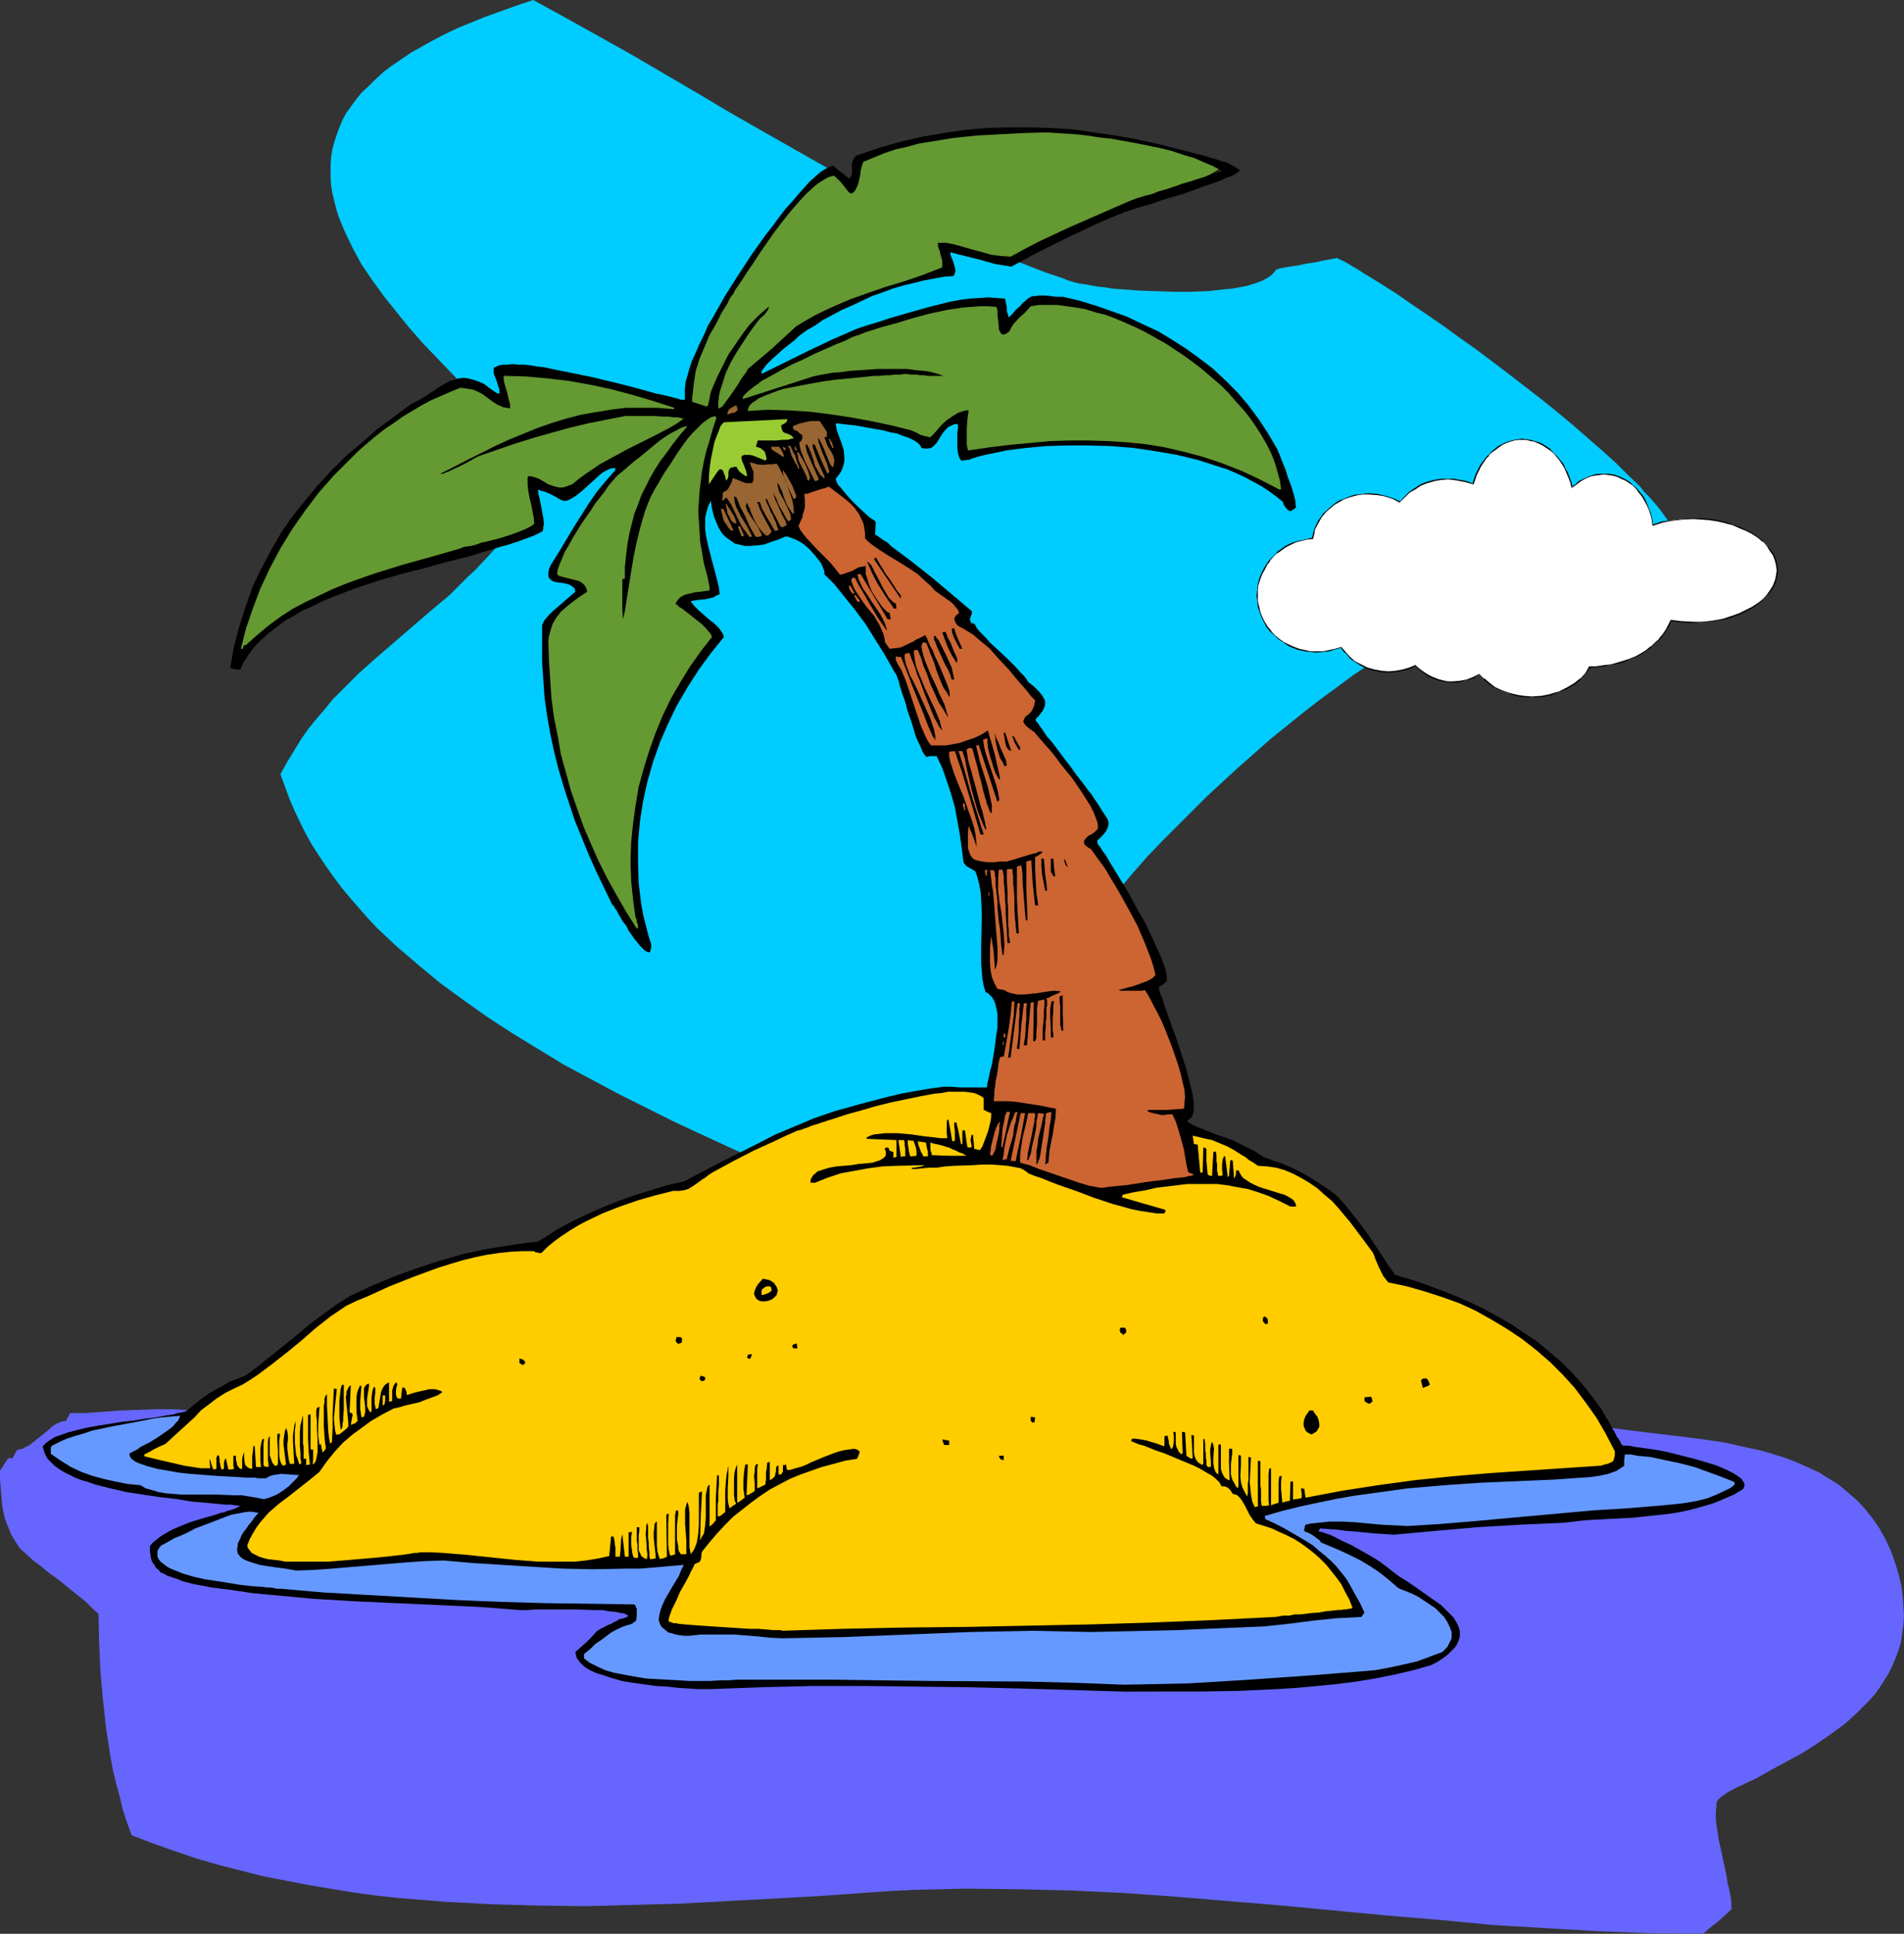 <?xml version="1.0" encoding="UTF-8" standalone="no"?>
<svg
   version="1.0"
   width="129.766mm"
   height="131.777mm"
   id="svg83"
   sodipodi:docname="Palm Tree Island 15.wmf"
   xmlns:inkscape="http://www.inkscape.org/namespaces/inkscape"
   xmlns:sodipodi="http://sodipodi.sourceforge.net/DTD/sodipodi-0.dtd"
   xmlns="http://www.w3.org/2000/svg"
   xmlns:svg="http://www.w3.org/2000/svg">
  <rect width="100%" height="100%" fill="#333333" stroke="none"/>
  <sodipodi:namedview
     id="namedview83"
     pagecolor="#ffffff"
     bordercolor="#000000"
     borderopacity="0.25"
     inkscape:showpageshadow="2"
     inkscape:pageopacity="0.0"
     inkscape:pagecheckerboard="0"
     inkscape:deskcolor="#d1d1d1"
     inkscape:document-units="mm" />
  <defs
     id="defs1">
    <pattern
       id="WMFhbasepattern"
       patternUnits="userSpaceOnUse"
       width="6"
       height="6"
       x="0"
       y="0" />
  </defs>
  <path
     style="fill:#6666ff;fill-opacity:1;fill-rule:evenodd;stroke:none"
     d="m 53.974,363.927 -2.262,-0.323 -2.262,-0.323 -4.525,-0.323 h -4.686 l -4.686,0.162 -4.525,0.162 -4.525,0.323 -4.363,0.323 H 18.099 l -1.131,2.101 h -0.808 l -0.808,0.323 -0.808,0.323 -0.808,0.485 -1.454,1.293 -1.616,1.293 -1.616,1.293 -1.616,1.293 -0.808,0.323 -0.808,0.485 -0.808,0.162 -0.646,0.162 -1.131,2.101 H 2.101 L 0,378.794 v 2.101 l 0.162,2.101 0.162,1.939 0.162,1.778 0.162,1.616 0.323,1.454 0.323,1.454 0.485,1.293 0.485,1.131 0.485,1.293 1.131,1.939 1.293,1.939 1.616,1.454 1.778,1.616 1.939,1.454 1.939,1.616 2.262,1.616 2.424,1.939 2.586,2.101 1.454,1.131 1.293,1.131 1.454,1.454 1.454,1.293 0.162,7.272 0.323,7.272 0.646,7.434 0.808,7.434 1.131,7.272 0.646,3.555 0.808,3.394 0.97,3.555 0.808,3.394 1.131,3.394 1.131,3.07 5.494,2.101 5.494,1.939 5.656,1.939 5.656,1.616 5.656,1.454 5.656,1.454 5.818,1.131 5.818,1.131 5.818,0.97 5.979,0.97 5.818,0.808 5.979,0.646 5.979,0.485 5.979,0.485 12.12,0.646 11.958,0.323 12.12,0.162 11.958,-0.323 12.12,-0.323 11.958,-0.646 11.797,-0.646 11.797,-0.646 11.474,-0.808 6.787,-0.485 6.626,-0.323 6.787,-0.162 6.787,-0.162 13.413,0.162 13.736,0.323 13.413,0.646 13.574,0.97 13.574,1.131 13.574,1.131 13.574,1.293 13.574,1.293 13.574,1.131 13.574,1.293 13.574,0.808 13.574,0.808 13.413,0.485 13.574,0.162 1.616,-1.454 2.101,-1.616 1.778,-1.616 1.778,-1.616 v -1.293 l -0.162,-1.616 -0.323,-1.778 -0.485,-1.939 -0.323,-2.101 -0.485,-2.262 -0.97,-4.525 -0.485,-2.101 -0.323,-2.101 -0.323,-2.101 -0.162,-1.778 v -1.616 l 0.162,-1.454 v -0.646 l 0.162,-0.485 0.323,-0.485 0.162,-0.162 0.97,-0.808 1.131,-0.808 2.747,-1.454 1.454,-0.646 1.293,-0.646 1.131,-0.485 0.97,-0.485 3.717,-2.101 3.878,-2.101 3.878,-2.101 3.878,-2.424 3.717,-2.586 3.555,-2.586 3.232,-2.909 1.616,-1.616 1.454,-1.454 1.454,-1.616 1.293,-1.778 1.131,-1.778 1.131,-1.778 0.97,-1.939 0.808,-1.939 0.808,-2.101 0.646,-2.101 0.323,-2.262 0.323,-2.262 0.162,-2.424 -0.162,-2.424 -0.162,-2.424 -0.323,-2.747 -0.646,-2.747 -0.808,-2.747 -1.131,-3.232 -1.454,-3.232 -1.616,-2.909 -1.778,-2.586 -1.939,-2.424 -2.101,-2.262 -2.262,-1.939 -2.262,-1.939 -2.586,-1.616 -2.586,-1.616 -2.747,-1.293 -2.909,-1.293 -2.909,-1.131 -3.07,-0.97 -3.232,-0.97 -3.07,-0.646 -6.464,-1.454 -6.626,-0.97 -6.626,-0.808 -6.787,-0.808 -6.464,-0.808 -6.302,-0.808 -3.232,-0.485 -2.909,-0.646 -2.909,-0.485 -2.909,-0.646 -5.494,-1.454 -5.656,-1.131 -5.818,-0.97 -5.656,-0.808 -5.818,-0.808 -5.818,-0.646 -5.979,-0.485 -5.979,-0.485 -5.979,-0.323 -5.979,-0.162 -12.12,-0.323 h -12.12 l -12.282,0.162 -24.402,0.485 -12.12,0.162 -12.12,0.162 h -11.958 l -11.797,-0.323 -5.818,-0.323 -5.818,-0.323 -5.656,-0.485 -5.818,-0.485 -5.333,-0.485 -5.656,-0.646 -5.818,-0.323 -5.818,-0.485 -5.979,-0.323 -6.141,-0.323 -12.443,-0.323 h -12.282 l -6.141,0.162 -6.141,0.162 -5.979,0.323 -5.818,0.323 -5.818,0.323 -5.656,0.646 -3.232,0.162 -3.232,0.162 -3.717,0.162 -3.717,0.162 -3.878,0.162 -4.04,0.323 -8.403,0.646 -4.04,0.485 -4.202,0.485 -4.04,0.646 -3.878,0.808 -3.878,0.808 -3.555,0.97 -3.394,1.131 z"
     id="path1" />
  <path
     style="fill:#00ccff;fill-opacity:1;fill-rule:evenodd;stroke:none"
     d="m 260.337,328.698 -2.424,-1.778 -2.101,-1.939 -1.778,-2.262 -1.454,-2.262 -1.293,-2.424 -0.97,-2.586 -0.808,-2.747 -0.485,-2.747 -0.162,-2.909 v -3.07 l 0.162,-3.232 0.485,-3.232 0.646,-3.394 0.808,-3.394 1.131,-3.555 1.293,-3.555 1.454,-3.717 1.616,-3.717 1.939,-3.878 1.939,-3.717 2.101,-4.04 2.424,-3.878 2.424,-4.04 2.747,-3.878 2.747,-4.04 2.909,-4.04 3.07,-4.04 3.232,-4.04 3.232,-3.878 3.394,-4.04 3.394,-4.04 3.555,-4.04 3.717,-3.878 3.878,-3.878 7.757,-7.757 8.08,-7.434 8.242,-7.272 8.403,-6.787 4.363,-3.394 4.202,-3.07 4.363,-3.232 4.363,-2.909 4.202,-2.909 4.363,-2.747 4.363,-2.747 4.202,-2.424 4.363,-2.424 4.202,-2.262 4.202,-1.939 4.363,-1.939 4.04,-1.778 4.04,-1.616 4.04,-1.293 4.04,-1.293 3.878,-0.97 3.878,-0.808 3.717,-0.646 3.555,-0.485 3.555,-0.162 h 3.555 1.293 1.131 l 0.97,-0.162 0.808,-0.323 0.646,-0.323 0.646,-0.485 0.323,-0.485 0.323,-0.646 v -0.646 -0.646 l -0.162,-0.97 -0.323,-0.808 -0.323,-0.97 -0.485,-0.97 -0.646,-0.97 -0.808,-1.131 -0.808,-1.131 -0.97,-1.293 -1.131,-1.293 -1.131,-1.293 -1.293,-1.293 -1.131,-1.454 -3.07,-2.909 -3.07,-3.07 -3.394,-3.07 -3.717,-3.232 -3.878,-3.394 -3.878,-3.232 -4.202,-3.394 -8.565,-6.626 -8.565,-6.464 -4.363,-3.07 -4.202,-3.07 -4.04,-2.747 -4.04,-2.747 -3.717,-2.586 -3.555,-2.262 -3.394,-2.101 -1.616,-0.97 -1.454,-0.97 -1.454,-0.808 -1.293,-0.808 -1.293,-0.646 -1.293,-0.646 -0.646,0.162 -0.808,0.162 -1.939,0.323 -2.101,0.485 -2.262,0.323 -2.262,0.485 -2.262,0.323 -1.778,0.323 -0.808,0.162 -0.808,0.323 -0.485,0.646 -0.808,0.808 -0.97,0.646 -1.131,0.646 -1.293,0.485 -1.454,0.485 -1.616,0.485 -1.778,0.323 -1.778,0.323 -1.939,0.162 -4.363,0.485 -4.363,0.162 h -4.525 l -4.686,-0.162 -4.363,-0.162 -4.363,-0.323 -2.101,-0.162 -1.939,-0.323 -1.778,-0.162 -1.778,-0.323 -1.616,-0.323 -1.454,-0.162 -1.293,-0.323 -1.131,-0.323 -0.97,-0.323 -0.646,-0.323 -4.363,-1.454 -4.202,-1.616 -8.565,-3.394 -8.565,-3.878 -8.565,-4.04 -8.726,-4.363 -8.565,-4.525 -8.726,-4.848 -8.565,-4.848 -17.291,-9.858 -8.403,-5.01 -8.565,-5.01 -8.565,-5.01 L 154.005,9.211 145.601,4.525 137.36,0 l -4.363,1.454 -4.04,1.454 -4.04,1.454 -3.555,1.454 -3.555,1.454 -3.394,1.616 -3.07,1.616 -2.909,1.616 -2.586,1.454 -2.586,1.778 -2.424,1.616 -2.101,1.616 -1.939,1.778 -1.778,1.778 -1.778,1.616 -1.454,1.778 -1.293,1.778 -1.293,1.778 -0.97,1.778 -0.808,1.939 -0.646,1.778 -0.646,1.939 -0.485,1.778 -0.323,1.939 -0.162,1.939 v 1.939 1.939 l 0.162,1.939 0.323,1.939 0.485,1.939 0.485,1.939 0.646,2.101 0.808,1.939 0.808,1.939 1.939,4.04 2.262,4.202 2.747,4.04 2.909,4.04 3.232,4.04 3.394,4.202 3.555,4.04 3.878,4.04 3.878,4.04 4.04,4.202 4.202,4.04 8.403,7.918 8.403,7.918 -1.939,3.394 -1.939,3.394 -2.101,3.232 -2.101,2.909 -2.101,2.909 -2.262,2.747 -2.101,2.586 -2.262,2.424 -2.262,2.424 -2.424,2.262 -4.525,4.525 -4.848,4.04 -4.686,4.04 -4.686,4.04 -4.686,4.04 -4.525,4.04 -4.363,4.363 -2.262,2.262 -1.939,2.424 -2.101,2.424 -2.101,2.586 -1.939,2.747 -1.778,2.909 -1.778,2.909 -1.778,3.232 1.131,3.07 1.131,3.07 1.293,3.07 1.454,3.07 1.454,2.909 1.616,2.909 1.778,2.747 1.939,2.909 1.939,2.747 1.939,2.586 2.262,2.747 2.262,2.586 2.262,2.586 2.424,2.586 2.586,2.424 2.586,2.424 5.494,4.686 5.656,4.686 5.979,4.363 6.141,4.363 6.464,4.202 6.626,4.04 6.626,4.04 6.949,3.717 6.949,3.717 7.11,3.555 7.11,3.555 7.272,3.394 14.382,6.626 14.059,6.302 7.11,3.07 6.787,3.07 6.626,2.909 6.626,3.07 6.302,2.909 6.141,2.909 5.979,2.909 z"
     id="path2" />
  <path
     style="fill:#659932;fill-opacity:1;fill-rule:evenodd;stroke:none"
     d="m 177.113,105.203 0.808,-6.302 1.778,-7.272 2.909,-6.302 3.394,-6.302 4.686,-7.434 3.717,-5.979 4.363,-6.141 5.01,-5.979 4.686,-5.01 5.494,-4.202 h 1.131 l 2.101,2.101 2.424,2.101 0.97,-6.141 1.131,-1.778 4.363,-1.131 5.333,-1.939 4.848,-1.293 7.434,-1.293 6.302,-0.808 h 5.818 l 4.363,-0.323 h 7.272 4.525 l 6.464,0.485 4.04,0.646 4.848,0.646 5.01,0.808 4.363,1.131 4.848,0.97 5.494,0.97 2.586,1.131 5.494,2.586 -7.272,4.202 -7.11,2.101 -5.979,2.262 -5.171,1.616 -4.686,2.262 -4.525,1.616 -2.747,2.101 -5.979,2.262 -5.494,2.909 -3.878,2.101 -2.262,1.131 -2.909,-0.323 -4.202,-0.97 -6.787,-2.747 -3.394,-0.162 0.485,2.424 1.293,3.717 -2.101,0.646 -2.586,0.808 -4.686,1.131 -4.848,1.454 -4.363,1.293 -4.202,2.101 -4.848,1.778 -6.626,3.394 -4.202,2.909 -2.909,2.262 -3.878,3.07 -2.101,2.747 -2.424,1.939 -3.07,3.717 -0.97,2.747 -4.363,4.525 h -2.101 z"
     id="path3" />
  <path
     style="fill:#000000;fill-opacity:1;fill-rule:evenodd;stroke:none"
     d="m 177.113,105.041 0.162,0.162 0.808,-6.302 1.778,-7.272 v 0 l 2.909,-6.302 3.394,-6.141 4.686,-7.595 3.555,-5.979 4.525,-5.979 4.848,-5.979 v 0 l 4.686,-5.171 v 0 l 5.494,-4.202 v 0 h 1.131 v 0 l 2.101,2.101 2.424,2.262 1.131,-6.302 v 0.162 l 0.97,-1.778 v 0 l 4.363,-1.131 h 0.162 l 5.171,-1.939 4.848,-1.293 v 0 l 7.434,-1.454 6.302,-0.646 h 5.818 l 4.363,-0.323 h 11.797 l 6.464,0.485 4.04,0.485 4.848,0.808 5.01,0.808 4.363,1.131 4.848,0.97 5.494,0.97 v 0 l 2.586,1.131 5.494,2.586 v -0.323 l -7.272,4.202 -7.11,2.101 -5.979,2.262 -5.171,1.616 -4.686,2.424 -4.525,1.454 -2.909,2.101 -5.818,2.424 -5.494,2.747 -4.04,2.101 -2.262,1.131 h 0.162 l -2.909,-0.323 -4.202,-0.97 v 0 l -6.787,-2.586 -3.555,-0.323 0.485,2.586 v 0 l 1.454,3.878 V 69.489 l -2.101,0.646 -2.586,0.808 -4.686,1.293 -4.848,1.293 -4.525,1.293 -4.202,2.101 -4.848,1.778 -6.464,3.394 -4.202,2.909 -2.909,2.262 -3.878,3.232 -2.101,2.586 v 0 l -2.586,2.101 -2.909,3.555 -1.131,2.909 h 0.162 l -4.525,4.525 0.162,-0.162 h -2.101 l -7.11,-0.97 -0.162,0.162 7.272,1.131 h 2.101 l 4.525,-4.525 0.97,-2.909 2.909,-3.555 v 0 l 2.586,-2.101 2.101,-2.747 v 0.162 l 3.878,-3.07 2.909,-2.262 4.04,-2.909 6.626,-3.555 4.848,-1.778 4.202,-2.101 4.363,-1.293 4.848,-1.293 4.848,-1.293 2.586,-0.646 2.101,-0.646 -1.293,-4.04 v 0.162 l -0.485,-2.424 -0.162,0.162 3.394,0.162 v 0 l 6.626,2.586 h 0.162 l 4.202,1.131 2.909,0.162 2.262,-0.97 3.878,-2.101 5.494,-2.909 5.979,-2.262 2.909,-2.101 4.363,-1.616 4.848,-2.262 5.171,-1.616 5.979,-2.424 6.949,-2.101 7.595,-4.202 -5.656,-2.747 -2.586,-0.97 -5.656,-1.131 -4.848,-0.97 -4.363,-1.131 -5.01,-0.646 -4.848,-0.808 -4.04,-0.485 -6.464,-0.646 h -11.797 l -4.363,0.323 h -5.818 l -6.302,0.808 -7.434,1.293 v 0 l -5.01,1.293 -5.171,2.101 v 0 l -4.525,0.97 -0.97,1.939 -1.131,6.141 0.162,-0.162 -2.262,-2.101 -2.101,-2.101 h -1.454 l -5.494,4.202 v 0 l -4.686,5.171 v 0 l -5.01,5.979 -4.363,6.141 -3.717,5.818 -4.686,7.595 -3.394,6.302 -2.747,6.302 -1.778,7.272 -0.97,6.302 z"
     id="path4" />
  <path
     style="fill:#000000;fill-opacity:1;fill-rule:evenodd;stroke:none"
     d="m 289.587,435.678 -26.826,-0.808 -13.413,-0.323 -13.251,-0.162 -13.251,-0.162 h -13.251 l -13.251,0.323 -13.251,0.485 h -0.646 -0.808 -0.97 -0.97 l -2.424,-0.162 -2.586,-0.162 -2.747,-0.323 -2.909,-0.162 -5.979,-0.808 -2.909,-0.485 -2.747,-0.808 -2.424,-0.808 -1.131,-0.323 -1.131,-0.485 -0.97,-0.485 -0.808,-0.485 -0.808,-0.646 -0.646,-0.646 -0.485,-0.646 -0.485,-0.646 -0.162,-0.808 -0.162,-0.646 2.909,-2.586 1.293,-1.293 1.293,-1.454 0.97,-0.646 1.939,-0.97 0.808,-0.323 0.808,-0.485 0.485,-0.162 0.485,-0.323 0.162,-0.162 0.646,-0.162 0.646,-0.162 0.485,-0.162 0.646,-0.323 v -0.162 l -0.162,-0.162 -0.323,-0.162 -0.646,-0.323 h -0.485 l -1.454,-0.323 -1.778,-0.162 -1.778,-0.323 h -2.101 l -4.686,-0.162 h -4.525 -2.262 -2.101 -1.778 l -1.616,0.162 h -2.101 l -10.504,-0.808 -10.666,-0.485 -10.827,-0.485 -10.666,-0.485 -10.666,-0.646 -10.504,-0.97 -5.171,-0.485 -5.333,-0.808 -5.171,-0.646 -5.01,-0.97 -2.424,-0.646 -1.131,-0.485 -0.97,-0.323 -1.939,-0.646 -0.808,-0.485 -0.808,-0.323 -0.485,-0.646 -0.646,-0.485 -0.485,-0.808 -0.485,-0.646 -0.323,-0.808 -0.162,-0.97 -0.162,-1.131 v -1.293 l 0.646,-0.808 0.808,-0.646 0.97,-0.808 0.97,-0.646 2.262,-1.293 2.262,-0.97 2.424,-0.97 2.586,-0.808 2.262,-0.646 2.262,-0.646 0.808,-0.323 0.97,-0.162 0.646,-0.323 0.646,-0.162 0.646,-0.162 0.485,-0.162 0.646,-0.323 0.323,-0.162 0.323,-0.162 0.323,-0.162 -1.293,-0.162 -1.131,-0.162 h -1.454 l -1.616,-0.162 -1.616,-0.162 -1.778,-0.162 -3.717,-0.323 -3.878,-0.646 -4.202,-0.485 -4.363,-0.646 -4.202,-0.646 -4.202,-0.97 -3.878,-0.97 -1.778,-0.646 -1.778,-0.485 -1.616,-0.646 -1.616,-0.808 -1.293,-0.646 -1.293,-0.808 -1.131,-0.808 -0.97,-0.97 -0.808,-0.808 -0.646,-1.131 -0.323,-0.97 -0.323,-1.131 0.485,-0.485 0.485,-0.485 1.454,-0.97 0.808,-0.485 0.97,-0.323 2.262,-0.808 2.424,-0.646 2.747,-0.646 2.747,-0.485 3.07,-0.485 2.909,-0.485 3.07,-0.323 2.909,-0.485 2.747,-0.323 2.586,-0.485 2.101,-0.323 0.97,-0.323 0.97,-0.162 0.808,-0.162 0.646,-0.323 1.778,-1.454 1.778,-1.454 1.778,-1.293 1.939,-1.131 1.778,-0.97 1.939,-1.131 2.101,-0.808 2.101,-0.808 3.394,-2.586 3.232,-2.586 6.464,-5.171 3.232,-2.747 3.232,-2.424 3.555,-2.586 3.555,-2.262 5.818,-2.747 5.818,-2.424 5.818,-2.101 5.979,-1.939 6.141,-1.778 6.141,-1.293 3.232,-0.485 3.07,-0.485 3.232,-0.485 3.232,-0.323 2.424,-1.454 2.424,-1.616 3.878,-2.101 4.04,-1.939 4.04,-1.778 4.04,-1.616 4.04,-1.454 4.202,-1.293 4.202,-1.293 4.363,-0.97 9.534,-5.01 9.373,-4.686 4.686,-2.424 5.01,-2.101 5.01,-2.101 5.171,-1.778 6.949,-1.939 6.787,-1.778 3.394,-0.808 3.555,-0.646 3.717,-0.646 3.717,-0.485 h 2.101 l 2.101,0.162 h 1.616 1.454 1.293 1.131 0.808 0.646 l 0.162,-1.131 0.162,-0.646 0.162,-0.646 0.323,-1.616 0.485,-1.778 0.646,-3.717 0.485,-3.878 0.323,-1.939 v -1.778 -1.778 l -0.323,-1.616 -0.323,-1.293 -0.646,-1.293 -0.323,-0.323 -0.485,-0.485 -0.323,-0.323 -0.646,-0.323 -0.485,-1.616 -0.323,-1.778 -0.162,-1.939 -0.162,-1.939 v -4.202 l 0.162,-8.403 -0.162,-4.04 -0.162,-1.939 -0.323,-1.778 -0.485,-1.939 -0.485,-1.454 -0.97,-0.646 -0.646,-0.323 -0.485,-0.323 -0.323,-0.162 -0.323,-0.485 -0.323,-0.323 -0.485,-3.717 -0.485,-3.555 -0.646,-3.555 -0.646,-3.555 -0.97,-3.394 -1.131,-3.394 -1.131,-3.232 -1.454,-3.07 h -0.646 -0.646 -0.646 l -0.323,0.162 h -0.485 l -0.323,-0.485 -0.485,-0.646 -0.323,-0.808 -0.485,-1.131 -0.646,-1.293 -0.485,-1.293 -0.97,-3.232 -1.131,-3.232 -0.323,-1.454 -0.485,-1.454 -0.485,-1.293 -0.323,-1.131 -0.323,-0.97 -0.162,-0.808 -0.646,-1.778 -0.97,-1.616 -2.101,-3.717 -2.424,-3.878 -2.424,-3.878 -2.747,-3.717 -2.747,-3.394 -1.293,-1.616 -1.293,-1.616 -1.293,-1.293 -1.293,-1.293 v -0.808 l -0.323,-0.808 -0.323,-0.808 -0.485,-0.808 -1.293,-1.616 -1.293,-1.454 -1.616,-1.454 -1.616,-0.97 -0.808,-0.323 -0.808,-0.323 -0.808,-0.323 h -0.646 l -1.939,0.808 -1.939,0.646 -1.778,0.646 -1.616,0.162 -1.616,0.162 h -1.454 l -1.454,-0.323 -1.293,-0.323 -1.131,-0.808 -1.131,-0.808 -0.97,-0.97 -0.808,-1.293 -0.646,-1.454 -0.646,-1.616 -0.485,-1.939 -0.323,-2.101 -0.646,1.293 -0.485,1.616 -0.323,1.454 v 1.454 1.454 l 0.162,1.454 0.646,3.07 0.808,3.07 0.808,3.07 0.808,3.07 0.323,1.454 0.162,1.616 -0.808,0.323 -0.808,0.485 -2.101,0.485 -1.939,0.162 -1.778,0.323 0.323,0.485 0.485,0.646 1.131,1.131 2.747,2.424 1.454,1.131 1.131,1.131 0.808,1.131 0.323,0.646 0.162,0.485 -3.394,4.202 -3.07,4.202 -2.909,4.525 -2.747,4.686 -2.262,4.686 -2.101,4.848 -1.778,5.01 -1.454,5.01 -1.131,5.171 -0.808,5.171 -0.485,5.333 v 5.171 l 0.162,5.333 0.323,2.747 0.323,2.586 0.485,2.747 0.646,2.586 0.646,2.586 0.808,2.586 v 0.808 l -0.162,0.485 v 0.323 l -0.323,0.485 -0.485,-0.162 -0.646,-0.323 -0.646,-0.646 -0.646,-0.646 -0.646,-0.808 -0.808,-0.97 -1.454,-2.101 -0.646,-1.293 -0.808,-0.97 -0.646,-1.131 -0.485,-0.808 -0.485,-0.97 -0.485,-0.646 -0.323,-0.646 -0.323,-0.162 -2.101,-4.363 -2.101,-4.363 -1.939,-4.363 -1.778,-4.363 -1.778,-4.363 -1.454,-4.363 -1.454,-4.525 -1.293,-4.363 -1.131,-4.525 -0.97,-4.525 -0.808,-4.686 -0.646,-4.525 -0.323,-4.686 -0.323,-4.686 v -4.686 -4.686 l 0.646,-1.293 0.97,-1.131 1.131,-1.131 1.131,-0.97 2.424,-2.101 1.131,-0.97 1.131,-0.97 -0.162,-0.808 -0.485,-0.485 -0.485,-0.323 -0.646,-0.323 -1.454,-0.323 -1.293,-0.162 -0.808,-0.162 -0.485,-0.162 -0.485,-0.323 -0.485,-0.485 -0.162,-0.485 v -0.808 l 0.162,-0.97 0.485,-1.131 1.939,-3.07 3.878,-6.464 1.939,-3.07 1.939,-3.07 2.101,-3.07 2.262,-2.747 2.424,-2.747 0.162,-0.323 v -0.323 h -0.97 l -0.808,0.323 -0.97,0.485 -0.808,0.485 -1.616,1.454 -3.394,3.07 -1.616,1.293 -0.808,0.485 -0.808,0.485 -0.808,0.323 h -0.808 l -0.808,-0.323 -0.808,-0.485 -1.778,-0.97 -1.616,-0.646 -0.808,-0.162 -0.808,-0.323 0.162,0.485 v 0.485 l 0.162,0.646 0.162,0.646 0.323,1.616 0.323,1.778 0.323,1.616 0.162,1.616 -0.162,0.646 v 0.485 l -0.162,0.646 -0.162,0.162 -1.939,0.97 -2.101,0.808 -2.262,0.808 -2.424,0.808 -2.424,0.646 -2.586,0.808 -5.333,1.616 -5.818,1.454 -5.818,1.616 -5.818,1.454 -5.979,1.778 -5.818,1.939 -5.494,2.101 -2.747,1.131 -2.586,1.293 -2.586,1.131 -2.424,1.454 -2.262,1.293 -2.101,1.616 -1.939,1.454 -1.939,1.778 -1.616,1.616 -1.454,1.939 -1.293,1.939 -0.97,2.101 h -0.97 l -0.646,-0.162 -0.646,-0.162 -0.323,-0.162 0.97,-5.494 1.454,-5.494 1.616,-5.01 1.778,-5.01 2.262,-4.686 2.424,-4.525 2.586,-4.525 2.909,-4.202 3.232,-4.04 3.232,-3.878 3.555,-3.878 3.717,-3.717 4.04,-3.394 4.04,-3.555 4.363,-3.232 4.363,-3.232 1.939,-0.97 1.616,-0.97 1.454,-0.97 0.808,-0.485 0.646,-0.485 1.293,-0.808 1.131,-0.646 1.131,-0.646 1.293,-0.323 0.97,-0.323 1.293,-0.162 1.131,0.162 1.293,0.323 1.454,0.485 1.454,0.646 1.454,1.131 1.939,1.293 h 0.485 v -1.131 l -0.323,-0.808 -0.485,-1.616 -0.646,-1.616 v -0.808 -0.646 l 0.646,-0.323 0.808,-0.323 0.97,-0.162 h 1.293 l 1.131,-0.162 1.454,0.162 h 1.454 l 1.616,0.162 1.778,0.323 1.778,0.162 3.717,0.808 4.04,0.808 4.04,0.808 4.04,0.97 4.04,0.97 3.717,0.97 3.555,0.97 1.616,0.485 1.616,0.323 1.454,0.323 1.293,0.323 1.293,0.323 0.97,0.323 h 0.97 l 0.646,0.162 2.586,0.808 2.424,0.808 0.162,-0.323 0.162,-0.162 v -0.323 l 0.162,-0.485 0.162,-0.808 0.162,-0.97 0.323,-1.131 1.454,-3.394 1.454,-2.909 1.454,-2.909 1.778,-2.586 1.778,-2.586 1.939,-2.586 2.424,-2.424 2.586,-2.262 -0.162,0.485 -0.162,0.485 -0.808,1.131 -1.131,0.97 -0.808,0.97 -1.778,2.424 -1.616,2.424 -1.778,2.747 -1.616,2.747 -1.293,2.747 -0.97,3.07 -0.485,1.454 -0.323,1.454 -0.162,1.616 v 1.454 l 0.162,0.162 v 0 l 0.485,-0.323 0.485,-0.323 0.808,-1.131 0.97,-1.293 1.131,-1.616 0.97,-1.454 0.97,-1.616 0.485,-0.646 0.485,-0.646 0.323,-0.485 0.323,-0.646 3.07,-2.586 3.232,-2.747 6.141,-5.656 2.424,-1.454 2.262,-1.293 2.262,-1.131 2.424,-1.131 4.525,-1.939 4.525,-1.616 4.686,-1.616 4.848,-1.454 4.686,-1.616 5.01,-1.939 v -0.97 -0.808 l -0.485,-1.616 -0.162,-0.808 -0.323,-0.808 -0.162,-0.646 V 62.54 h 2.262 l 2.262,0.485 2.262,0.646 2.262,0.646 2.424,0.646 2.262,0.646 2.424,0.323 2.586,0.162 3.555,-1.939 3.717,-1.939 7.595,-3.555 7.757,-3.394 7.757,-3.394 2.101,-0.808 2.101,-0.646 1.939,-0.485 1.616,-0.646 1.778,-0.485 1.454,-0.485 1.454,-0.485 1.293,-0.485 1.131,-0.323 1.131,-0.323 0.97,-0.323 0.97,-0.323 1.616,-0.485 1.131,-0.485 0.97,-0.323 0.808,-0.162 0.646,-0.323 h 0.323 l 0.162,-0.162 h 0.162 l 0.162,-0.162 -2.101,-1.131 -2.262,-0.97 -2.586,-1.131 -2.747,-0.808 -2.909,-0.97 -3.07,-0.808 -6.464,-1.293 -6.302,-1.131 -3.07,-0.323 -3.07,-0.485 -2.909,-0.323 -2.586,-0.162 -2.586,-0.162 -2.101,-0.162 -6.141,0.162 -6.141,0.323 -5.979,0.323 -6.141,0.646 -5.979,0.97 -2.909,0.485 -2.909,0.808 -2.909,0.646 -2.909,0.97 -2.747,1.131 -2.747,1.131 -0.323,0.97 -0.323,1.293 -0.162,1.293 -0.323,1.454 -0.323,1.131 -0.485,0.97 -0.323,0.485 -0.323,0.323 -0.323,0.162 h -0.485 l -0.646,-0.646 -0.485,-0.646 -0.646,-0.808 -0.646,-0.808 -0.485,-0.485 -0.323,-0.323 -0.323,-0.323 -0.646,-0.485 -0.646,0.162 -0.97,0.323 -0.808,0.485 -0.808,0.485 -0.97,0.646 -0.97,0.808 -1.939,1.778 -1.939,2.101 -2.101,2.424 -1.939,2.424 -2.101,2.747 -3.717,5.333 -1.778,2.747 -1.778,2.586 -1.454,2.262 -1.454,2.101 -0.485,0.97 -0.646,0.808 -0.485,0.808 -0.323,0.808 -1.616,2.586 -1.454,2.909 -1.616,2.747 -1.293,3.07 -1.293,3.07 -0.97,3.07 -0.485,3.232 -0.162,1.454 -0.162,1.616 -0.323,0.646 -0.97,0.162 -0.323,-0.808 -0.323,-0.97 v -1.131 l 0.162,-1.454 0.485,-1.616 0.485,-1.778 0.646,-1.939 0.97,-2.101 0.97,-2.262 1.131,-2.262 1.131,-2.586 1.454,-2.424 1.454,-2.586 1.454,-2.586 3.394,-5.333 3.394,-5.171 3.555,-5.01 1.778,-2.262 1.778,-2.424 1.616,-2.101 1.778,-1.939 1.616,-1.939 1.454,-1.616 1.454,-1.616 1.454,-1.293 1.293,-1.131 1.293,-0.808 0.97,-0.485 0.97,-0.323 0.808,0.646 0.485,0.485 1.131,0.808 0.97,0.808 0.808,0.646 0.485,-0.808 0.162,-0.646 v -1.454 -0.808 l 0.162,-0.808 0.323,-0.808 0.646,-0.646 5.656,-1.939 5.656,-1.616 5.656,-1.293 5.494,-0.97 5.656,-0.808 5.494,-0.485 5.494,-0.162 h 5.494 l 5.494,0.162 5.494,0.323 5.494,0.808 5.656,0.808 5.494,0.97 5.818,1.293 5.656,1.454 5.818,1.454 0.97,0.323 1.131,0.323 2.586,0.808 1.293,0.323 1.131,0.646 1.131,0.646 0.97,0.646 v 0.162 l -0.323,0.323 -0.485,0.323 -0.485,0.323 -0.646,0.323 -0.808,0.323 -0.97,0.323 -0.808,0.485 -2.262,0.808 -2.424,0.808 -2.586,0.97 -2.747,0.97 -5.494,1.616 -2.586,0.97 -2.424,0.646 -1.131,0.323 -0.97,0.323 -0.97,0.323 -0.808,0.323 -0.808,0.162 -0.485,0.323 -0.485,0.162 -0.485,0.162 -3.555,1.454 -3.555,1.616 -6.787,3.232 -6.787,3.394 -6.949,3.717 -1.939,-0.323 -2.101,-0.323 -4.04,-1.131 -1.939,-0.485 -1.939,-0.485 -1.939,-0.485 -1.778,-0.485 v 0.646 l 0.323,0.808 0.323,0.808 0.485,1.616 0.162,0.808 -0.162,0.808 -0.323,0.646 -2.424,0.162 -2.586,0.485 -2.586,0.485 -2.586,0.646 -2.747,0.646 -2.747,0.808 -2.586,0.97 -2.747,0.97 -5.171,2.424 -2.586,1.131 -2.424,1.293 -2.424,1.293 -2.101,1.454 -2.262,1.293 -1.939,1.454 -0.485,0.485 -0.485,0.485 -0.646,0.485 -0.808,0.646 -1.454,1.131 -1.616,1.454 -1.454,1.293 -1.293,1.293 -0.485,0.646 -0.485,0.646 -0.323,0.485 v 0.646 l 12.12,-5.979 6.141,-2.909 6.302,-2.747 1.939,-0.646 0.97,-0.323 1.131,-0.323 2.101,-0.646 2.424,-0.808 5.01,-1.454 5.171,-1.454 5.171,-1.293 2.586,-0.485 2.424,-0.323 2.586,-0.162 2.262,-0.162 2.262,0.162 2.101,0.162 0.162,0.808 0.162,0.646 0.162,0.97 v 0.808 l 0.162,0.646 0.162,0.323 v 0.162 l 0.162,0.485 1.131,-1.131 0.808,-0.97 0.97,-0.808 0.646,-0.808 0.646,-0.485 0.485,-0.485 0.97,-0.646 0.646,-0.162 h 0.646 l 0.808,-0.162 h 1.778 l 1.293,0.162 1.293,0.162 h 1.778 l 4.202,0.97 4.202,1.293 4.202,1.454 4.04,1.454 4.04,1.939 3.878,1.778 3.717,2.262 3.555,2.262 3.555,2.586 3.394,2.586 3.232,3.07 3.07,3.07 2.747,3.232 2.747,3.717 2.424,3.717 2.262,3.878 0.323,0.808 0.323,0.646 0.323,0.97 0.323,0.808 0.808,1.939 0.646,2.101 0.808,2.101 0.646,2.101 0.485,1.939 v 0.808 l 0.162,0.808 -1.454,0.97 -0.646,-0.323 -0.323,-0.323 -0.485,-0.646 -0.323,-0.485 -0.162,-0.646 -1.778,-1.454 -1.778,-1.293 -1.939,-1.293 -2.101,-1.131 -2.101,-1.131 -2.424,-1.131 -2.262,-0.97 -2.586,-0.808 -2.424,-0.808 -2.586,-0.808 -5.333,-1.293 -5.656,-0.97 -5.494,-0.808 -5.818,-0.485 -5.656,-0.162 h -5.656 l -5.333,0.162 -5.333,0.485 -2.586,0.323 -2.424,0.323 -2.262,0.485 -2.424,0.485 -2.101,0.485 -2.101,0.646 -0.646,0.323 h -0.646 l -0.808,0.162 h -0.646 l -0.485,-0.808 -0.323,-1.131 -0.162,-1.293 v -1.293 -2.586 l 0.162,-1.293 v -0.97 h -0.808 l -0.808,0.323 -0.646,0.323 -0.646,0.485 -0.97,1.131 -0.808,1.293 -0.808,1.293 -0.485,0.485 -0.485,0.485 -0.485,0.323 -0.808,0.162 h -0.646 l -0.97,-0.162 -0.162,-0.323 -0.162,-0.323 -0.646,-0.646 -0.97,-0.646 -1.293,-0.646 -1.454,-0.485 -1.616,-0.646 -1.778,-0.323 -1.778,-0.485 -3.717,-0.646 -1.778,-0.323 -1.778,-0.323 -1.616,-0.162 -1.454,-0.162 -1.131,-0.162 h -0.808 l 0.323,1.778 0.646,1.778 0.646,1.778 0.485,1.616 0.162,1.778 v 0.808 l -0.162,0.97 -0.323,0.97 -0.323,0.808 -0.646,0.97 -0.808,0.97 0.162,0.485 0.162,0.485 0.323,0.646 0.646,0.646 1.293,1.616 1.454,1.616 1.778,1.778 1.778,1.616 0.646,0.646 0.808,0.646 0.808,0.485 0.485,0.485 -0.162,3.232 0.323,0.162 0.485,0.323 1.131,0.808 1.293,0.808 0.485,0.485 0.485,0.485 2.424,1.778 2.586,1.939 5.333,4.202 5.171,4.363 5.171,4.363 v 0.808 l -0.323,0.646 -0.162,0.808 0.162,0.323 0.162,0.485 0.808,0.162 0.323,0.485 0.323,0.646 0.646,0.808 0.808,0.808 0.97,0.97 0.97,1.131 2.262,2.101 2.424,2.262 2.101,2.101 0.97,1.131 0.97,0.97 0.646,0.808 0.485,0.808 1.454,1.131 1.131,1.131 0.97,1.131 0.646,1.131 0.162,0.485 v 0.646 l -0.162,0.646 -0.162,0.485 -0.323,0.646 -0.485,0.646 -0.646,0.808 -0.646,0.646 v 0.162 0.162 l 0.162,0.323 0.323,0.323 0.646,0.97 0.808,1.131 0.97,1.454 1.293,1.454 2.424,3.232 2.586,3.394 1.131,1.616 1.131,1.454 0.646,0.808 0.485,0.646 0.808,1.131 0.646,0.808 0.323,0.323 0.162,0.323 0.646,0.97 0.646,0.97 0.646,0.97 0.485,0.808 0.97,1.454 0.323,0.485 0.323,0.646 0.162,0.646 v 0.485 l -0.162,0.646 -0.162,0.485 -0.323,0.646 -0.646,0.808 -0.646,0.646 -0.97,0.97 0.162,0.97 0.485,0.485 0.323,0.485 0.485,0.808 0.646,0.808 0.485,0.808 0.646,1.131 1.293,2.101 1.454,2.424 1.616,2.586 3.07,5.656 1.616,2.747 1.293,2.747 1.293,2.747 1.131,2.424 0.97,2.424 0.646,1.939 0.323,1.616 v 1.293 l -0.97,0.808 -1.131,0.646 0.162,0.323 v 0.646 l 0.162,0.485 0.323,0.808 0.323,0.808 0.323,0.97 0.323,1.131 0.485,1.293 0.808,2.424 1.131,2.909 1.939,5.818 0.97,3.07 0.808,2.909 0.646,2.747 0.323,1.293 0.162,1.131 0.162,0.97 v 1.939 l -0.162,0.808 -0.162,0.646 -0.323,0.485 -0.485,0.485 -0.485,0.162 v 0.323 l 0.162,0.323 2.262,1.131 2.424,0.97 2.424,0.97 2.424,0.808 2.586,0.97 2.424,1.293 2.424,1.131 2.424,1.616 2.586,0.97 2.424,0.808 2.262,0.97 2.262,1.131 2.262,1.293 2.101,1.293 2.424,1.616 2.262,1.616 2.262,2.424 1.939,2.424 1.939,2.424 1.939,2.586 3.555,5.333 1.778,2.747 1.939,2.747 3.878,1.131 3.878,1.293 3.878,1.454 3.717,1.454 3.717,1.616 3.717,1.778 3.555,1.939 3.394,1.939 3.394,2.262 3.394,2.262 3.07,2.586 3.07,2.586 2.909,2.909 2.747,3.07 2.586,3.232 2.424,3.394 0.808,1.454 0.808,1.293 0.646,1.131 0.485,0.97 0.485,0.808 0.323,0.646 0.323,0.646 0.323,0.323 0.485,0.808 0.162,0.485 0.485,0.485 h 0.646 0.646 l 0.97,0.162 0.808,0.162 2.262,0.323 2.424,0.323 2.747,0.485 2.747,0.646 5.656,1.454 2.747,0.808 2.586,0.808 2.262,0.97 0.97,0.485 0.97,0.485 0.808,0.485 0.646,0.485 0.646,0.485 0.323,0.485 0.323,0.485 0.162,0.646 -0.162,0.485 -0.162,0.485 -2.424,1.454 -2.586,1.131 -2.747,1.131 -2.747,0.808 -2.909,0.808 -2.909,0.646 -3.07,0.485 -3.07,0.323 -6.141,0.646 -6.141,0.323 -5.979,0.323 -2.747,0.323 -2.747,0.323 -10.989,0.485 -11.15,0.646 -10.989,0.97 -10.666,0.97 -5.01,-0.323 -4.848,-0.485 -2.424,-0.162 -2.262,-0.323 -2.424,-0.162 -2.101,-0.162 -0.323,0.808 0.97,0.162 0.808,0.323 1.131,0.323 0.97,0.485 2.262,1.131 2.424,1.131 4.848,2.747 2.101,1.293 1.778,1.293 1.616,1.293 1.939,1.454 2.101,1.293 2.101,1.454 4.363,3.07 2.101,1.454 1.616,1.616 1.616,1.616 0.485,0.808 0.485,0.808 0.323,0.808 0.323,0.97 v 0.808 0.808 l -0.323,0.97 -0.323,0.808 -0.646,0.97 -0.808,0.808 -0.97,0.97 -1.293,0.97 -1.454,0.97 -1.616,0.808 -4.525,1.293 -4.848,1.131 -4.848,0.97 -4.848,0.808 -5.01,0.646 -5.01,0.485 -5.171,0.485 -5.01,0.323 -10.342,0.485 -10.019,0.162 h -9.858 z"
     id="path5" />
  <path
     style="fill:#6699ff;fill-opacity:1;fill-rule:evenodd;stroke:none"
     d="m 289.587,433.9 -12.605,-0.485 -12.443,-0.323 -25.048,-0.162 -24.886,-0.323 h -24.886 l -2.101,0.162 h -2.101 l -2.586,0.162 h -5.333 l -2.747,-0.162 -5.818,-0.323 -2.747,-0.162 -2.909,-0.485 -2.586,-0.485 -2.586,-0.485 -2.262,-0.646 -2.101,-0.97 -1.939,-0.97 -1.454,-1.131 v -1.131 l 1.616,-1.293 1.293,-1.293 1.454,-0.97 1.293,-0.97 1.293,-0.97 1.454,-0.808 1.778,-0.808 2.101,-0.646 1.131,-0.808 0.162,-1.293 v -0.646 -0.485 -0.646 l -0.162,-0.323 -0.162,-0.485 -0.323,-0.323 -11.474,-0.162 -11.474,-0.162 -11.474,-0.323 -11.474,-0.485 -11.312,-0.646 -11.474,-0.646 -11.312,-0.646 -11.15,-0.97 h -0.323 -0.646 l -0.646,-0.162 -0.97,-0.162 h -0.97 l -1.131,-0.162 -2.586,-0.162 -2.909,-0.323 -2.909,-0.485 -3.07,-0.485 -3.232,-0.485 -2.909,-0.646 -2.747,-0.808 -2.424,-0.97 -1.131,-0.485 -0.808,-0.485 -0.808,-0.646 -0.646,-0.485 -0.485,-0.646 -0.323,-0.646 v -0.646 -0.808 l 0.323,-0.646 0.646,-0.808 0.97,-0.485 1.131,-0.646 1.454,-0.808 1.616,-0.646 1.778,-0.808 1.778,-0.97 3.878,-1.454 3.717,-1.454 1.778,-0.646 1.778,-0.323 1.616,-0.323 1.454,-0.162 1.131,0.162 0.97,0.162 -0.97,1.131 -0.808,1.131 -0.808,0.97 -0.646,0.97 -0.646,0.808 -0.485,0.808 -0.323,0.808 -0.323,0.646 -0.323,0.646 v 0.646 l -0.162,0.646 v 0.485 l 0.162,0.808 0.646,0.808 0.808,0.646 1.131,0.485 1.454,0.485 1.616,0.485 1.939,0.323 2.262,0.323 2.424,0.323 2.747,0.485 4.686,-0.162 4.525,-0.323 9.534,-0.808 9.696,-0.808 4.686,-0.323 4.848,-0.162 7.434,0.646 7.757,0.485 7.757,0.485 7.918,0.485 7.918,0.162 7.918,-0.162 h 3.878 l 3.878,-0.323 3.717,-0.323 3.717,-0.323 -0.646,1.293 -0.646,1.616 -1.778,2.909 -1.778,3.07 -0.646,1.454 -0.485,1.293 -0.323,1.293 -0.162,1.293 0.162,0.485 0.162,0.485 0.323,0.646 0.323,0.323 0.97,0.808 0.646,0.485 0.808,0.162 0.97,0.323 0.97,0.162 1.293,0.162 h 1.293 l 2.909,-0.323 h 2.909 2.909 2.909 l 5.979,0.485 3.07,0.323 3.232,0.162 15.998,-0.323 16.16,-0.646 16.322,-0.646 8.08,-0.162 8.242,-0.162 7.272,0.162 7.434,0.162 7.272,-0.162 7.434,-0.162 7.434,-0.162 7.272,-0.323 15.19,-0.646 6.141,-0.646 6.302,-0.808 6.141,-0.646 6.464,-0.323 0.808,-1.131 -1.131,-2.424 -1.293,-2.262 -1.131,-2.101 -1.131,-1.939 -1.293,-1.616 -1.293,-1.616 -1.454,-1.454 -1.454,-1.293 -1.616,-1.293 -1.454,-1.293 -1.778,-1.131 -1.939,-1.131 -1.939,-1.131 -1.939,-1.131 -2.262,-1.131 -2.424,-1.131 -0.162,-0.808 4.525,-1.293 4.525,-1.131 4.525,-0.97 4.686,-0.97 4.525,-0.808 4.686,-0.646 9.373,-1.293 9.373,-0.808 9.373,-0.646 18.907,-0.808 2.262,-0.162 2.262,-0.162 4.848,-0.323 2.262,-0.323 2.262,-0.485 2.262,-0.808 0.97,-0.646 0.97,-0.646 v -1.454 l 0.162,-1.454 h 1.616 l 1.616,0.323 3.394,0.323 3.717,0.808 3.878,0.808 3.717,0.97 3.555,1.293 3.555,1.293 3.232,1.293 v 0.646 l -0.97,0.808 -1.293,0.646 -2.424,1.131 -2.424,0.97 -2.586,0.646 -2.747,0.485 -2.586,0.323 -5.171,0.485 -7.918,0.646 -8.08,0.485 -16.16,1.454 -15.998,1.454 -7.918,0.646 -7.918,0.485 -3.232,-0.162 -3.394,-0.162 -6.949,-0.646 -3.232,-0.162 h -3.394 l -3.07,0.323 -1.616,0.162 -1.454,0.323 -0.162,0.323 v 0.323 l -0.162,0.323 v 0.646 l 0.323,0.162 0.162,0.162 h 0.323 l 1.454,0.808 1.293,0.97 0.485,0.323 0.162,0.485 2.747,1.131 2.586,1.131 2.424,1.131 2.586,1.293 2.424,1.454 2.424,1.616 2.424,1.939 2.424,2.101 1.131,0.485 1.293,0.485 1.454,0.646 1.293,0.646 1.454,0.97 2.909,1.939 1.131,1.131 1.131,1.131 0.808,1.293 0.646,1.293 0.485,1.293 v 1.293 l -0.162,0.646 -0.323,0.646 -0.323,0.646 -0.323,0.646 -0.646,0.646 -0.646,0.646 -2.262,0.808 -2.101,0.808 -2.262,0.808 -2.101,0.485 -4.363,0.97 -4.363,0.808 -16.16,1.293 -16.16,1.131 -7.918,0.485 -8.08,0.485 -8.08,0.162 z"
     id="path6" />
  <path
     style="fill:#ffcc00;fill-opacity:1;fill-rule:evenodd;stroke:none"
     d="m 201.515,420.003 -0.485,-0.162 h -0.485 -0.646 -0.808 l -1.616,-0.162 -2.101,-0.162 h -2.262 l -2.424,-0.162 -5.01,-0.323 -2.424,-0.162 -2.424,-0.162 -2.262,-0.162 -1.939,-0.162 -1.778,-0.162 -0.646,-0.162 h -0.646 l -0.485,-0.162 -0.323,-0.162 h -0.323 l -0.162,-0.162 v -0.485 l 0.162,-0.808 0.323,-0.808 0.323,-0.97 1.131,-2.262 0.97,-2.262 1.293,-2.262 1.131,-2.101 0.323,-0.808 0.485,-0.808 0.323,-0.646 0.162,-0.485 0.646,-0.323 0.485,-0.162 0.323,-0.323 0.162,-0.323 0.162,-0.97 v -0.485 l 0.162,-0.646 1.939,-2.424 1.939,-2.262 2.101,-2.262 2.101,-2.101 2.262,-1.778 2.262,-1.778 2.424,-1.778 2.424,-1.616 2.424,-1.293 2.747,-1.454 2.747,-1.131 2.747,-0.97 2.747,-0.97 3.07,-0.808 2.909,-0.808 3.07,-0.485 0.323,-0.646 0.162,-0.485 0.162,-0.323 v -0.485 l -0.646,-0.485 -0.808,-0.162 -1.131,0.162 -1.131,0.162 -1.454,0.323 -1.454,0.485 -2.909,1.131 -3.07,1.293 -1.293,0.646 -1.293,0.485 -1.293,0.323 -0.97,0.323 -0.808,0.162 -0.485,-0.162 -0.162,-1.293 -0.323,0.162 h -0.485 v 0.808 0.808 l -0.162,0.323 -0.162,0.323 -0.323,0.162 h -0.485 v -2.262 h -0.162 -0.162 l -0.162,0.162 -0.162,0.485 v 0.646 l -0.162,0.808 -0.162,0.646 -0.646,0.646 -0.323,0.162 -0.323,0.162 v -4.686 l -0.646,0.162 -0.162,1.778 -0.162,0.646 v 0.808 0.97 l -0.162,1.454 -0.323,0.162 -0.323,0.162 -0.646,0.323 -0.323,0.162 -0.485,0.162 v -0.808 -3.232 -0.97 l 0.162,-1.131 -0.323,-0.162 -0.323,0.485 -0.162,0.646 v 0.97 l -0.162,0.97 0.162,2.101 v 0.808 0.97 l -0.646,0.485 -0.323,0.162 -0.485,0.323 -0.646,0.162 0.323,-7.918 h -0.646 l -0.162,0.808 -0.162,1.131 -0.162,2.101 v 2.262 l 0.162,1.131 0.162,1.131 -1.778,1.293 v 0 l -0.162,-0.323 v -8.403 -0.485 -0.485 l -0.162,0.162 -0.162,0.485 -0.162,0.485 -0.162,0.646 -0.162,1.454 v 1.616 1.616 1.454 l 0.162,0.808 v 0.485 l 0.323,0.485 v 0.323 l -0.808,0.485 -0.808,0.646 -0.323,-1.131 -0.162,-1.293 v -2.909 l 0.162,-2.909 v -1.293 -1.293 l -0.162,0.323 v 0.485 l -0.162,0.646 -0.162,0.808 -0.162,1.778 -0.162,2.101 v 1.939 3.717 l -0.485,0.323 -0.323,0.323 -0.485,0.323 -0.646,0.162 v -3.232 l 0.162,-0.808 v -2.424 l 0.162,-1.778 v -0.97 -1.293 l -0.162,-0.162 h -0.162 l -0.162,0.162 -0.162,2.909 -0.162,2.909 v 5.656 l -0.808,0.97 -0.808,0.646 v -10.827 l -0.485,0.485 -0.162,0.646 -0.162,0.808 -0.162,0.808 v 1.778 1.939 2.101 l -0.162,1.939 -0.162,1.131 -0.162,0.97 -0.485,0.808 -0.485,0.97 0.162,-6.464 0.162,-3.07 0.162,-3.07 -0.808,0.323 v 5.818 2.424 l -0.162,2.262 -0.323,2.101 -0.323,0.97 -0.323,0.808 -0.485,0.808 -0.485,0.646 -0.323,-1.778 v -1.778 -3.555 -3.394 l -0.162,-1.616 -0.323,-1.293 -0.162,0.162 -0.162,0.485 -0.162,0.646 -0.162,0.646 v 0.808 2.909 l 0.162,2.101 0.162,2.101 v 1.939 1.616 h -1.454 l -0.162,-0.323 -0.323,-0.485 -0.162,-0.646 v -0.646 l -0.323,-1.616 v -3.555 l 0.162,-1.616 0.162,-1.293 v -0.646 -0.323 l -0.323,-0.162 -0.323,0.162 v 0.323 0.323 l -0.162,0.323 v 0.485 0.646 2.909 1.293 4.848 l -0.162,0.162 h -0.323 l -0.323,0.162 h -0.485 l -0.323,-1.454 -0.162,-1.293 v -2.747 -2.747 l 0.162,-2.586 -0.646,0.323 0.162,10.827 -0.646,0.323 -0.485,0.162 h -0.323 l -0.323,0.162 -0.162,-0.323 -0.162,-0.485 -0.162,-0.485 -0.162,-0.646 -0.162,-1.454 v -1.454 -1.616 -1.293 -1.939 l -0.323,0.162 -0.162,0.323 -0.162,0.323 v 0.646 l -0.162,1.131 v 1.616 l 0.323,3.07 0.162,1.293 v 0.485 0.485 l -1.454,0.162 -0.162,-0.97 v -0.808 l -0.162,-1.616 v -0.97 l -0.162,-1.131 v -0.808 -0.97 -0.97 l -0.162,-1.131 -0.162,0.323 -0.162,0.323 v 0.97 l -0.162,1.293 0.162,1.293 0.162,2.909 0.162,1.131 -0.162,1.131 -0.485,-0.162 -0.485,-0.323 -0.485,-0.323 -0.162,-0.485 -0.485,-0.97 v -1.293 -2.586 l 0.162,-1.131 v -0.97 h -0.162 -0.162 -0.323 v 3.555 l 0.162,0.808 v 1.454 l 0.162,0.97 v 1.131 h -0.97 l -0.162,-0.162 -0.162,-0.323 -0.162,-0.646 -0.162,-1.131 -0.162,-1.131 v -2.101 l 0.162,-0.808 v -0.485 l -0.323,0.162 h -0.485 v 6.302 h -0.97 l -0.323,-2.909 -0.323,-2.909 -0.323,1.293 -0.162,2.909 -0.162,1.616 h -1.131 v -1.293 -0.97 l -0.162,-0.808 v -0.485 l -0.323,-1.616 h -0.646 l -0.485,5.01 -2.909,0.646 -3.07,0.485 -2.909,0.323 h -3.07 -3.232 -2.909 l -6.302,-0.485 -12.443,-1.293 -5.979,-0.485 -3.07,-0.162 h -2.909 l -0.485,0.162 h -0.808 l -0.97,0.162 -0.97,0.162 -1.131,0.162 -1.454,0.162 -1.454,0.162 -1.454,0.162 -3.394,0.323 -3.717,0.323 -3.878,0.323 -3.878,0.323 h -3.878 -3.717 -3.394 l -1.616,-0.323 -1.454,-0.162 -1.454,-0.162 -1.293,-0.323 -0.97,-0.323 -0.97,-0.485 -0.97,-0.485 -0.485,-0.646 -0.485,-0.646 -0.162,-0.646 0.646,-1.616 0.808,-1.454 0.97,-1.616 0.97,-1.293 0.97,-1.131 1.131,-1.293 2.586,-2.262 2.586,-1.939 5.333,-4.202 2.586,-2.101 1.939,-2.747 2.101,-2.586 2.101,-2.262 2.262,-1.939 2.424,-1.778 2.424,-1.778 2.747,-1.616 3.07,-1.616 1.454,-0.323 1.616,-0.485 3.555,-0.808 1.616,-0.646 1.778,-0.646 1.293,-0.485 1.293,-0.808 -0.323,-0.323 -0.485,-0.162 -0.485,-0.162 -0.646,-0.162 h -1.293 l -1.454,0.323 -1.454,0.323 -1.293,0.323 -0.97,0.323 -0.485,0.162 h -0.323 v -0.646 l -0.323,-0.808 -0.162,-0.323 h -0.162 l -0.162,-0.162 -0.323,0.162 -0.323,2.747 h -0.808 l -0.323,-0.485 -0.162,-0.485 v -1.131 l 0.162,-0.97 0.162,-0.485 v -0.323 l -0.323,-0.323 -0.323,0.485 -0.323,0.485 -0.323,1.131 v 1.293 1.454 l -0.808,0.162 v -5.01 l -0.808,0.485 -0.485,0.485 -0.485,0.808 -0.323,0.97 -0.323,1.939 -0.323,1.939 -0.323,0.162 -0.323,0.162 -0.323,-1.454 v -1.454 l 0.162,-1.293 v -1.293 l -0.323,-0.323 -0.323,0.808 -0.162,0.808 -0.162,1.454 v 1.616 1.778 h -0.162 l -0.162,0.162 -0.485,-0.808 -0.323,-0.808 v -0.97 -0.97 l 0.162,-1.131 0.162,-0.97 0.162,-0.97 v -0.808 l -0.485,0.162 -0.323,0.323 -0.485,0.646 v 1.131 1.131 l 0.323,2.747 v 1.293 l -0.323,1.131 -0.646,0.162 -0.162,-1.131 -0.162,-0.97 v -2.101 l 0.162,-1.939 0.162,-1.939 h -0.162 l -0.162,-0.162 -0.485,0.97 -0.323,0.97 -0.162,1.131 v 1.293 2.424 l 0.323,2.424 -0.323,0.162 -0.162,0.323 -0.485,0.162 -0.323,0.162 -0.485,0.162 0.485,-2.747 -0.323,-0.323 -0.485,-0.162 0.323,-6.949 -0.323,0.162 -0.323,0.485 -0.162,0.323 -0.323,0.646 v 0.646 l -0.162,0.808 0.162,1.616 0.323,3.232 0.162,1.616 v 0.646 0.485 l -0.646,0.646 -0.808,0.646 -0.808,0.646 h -0.323 l -0.485,0.162 -0.162,-0.485 -0.162,-0.646 -0.162,-1.454 -0.162,-1.616 0.323,-3.394 0.162,-1.616 0.162,-1.454 v -0.485 l 0.162,-0.646 -0.808,-0.162 -0.162,3.232 -0.162,3.394 v 3.555 l -0.162,3.555 -0.485,0.485 -0.323,-1.778 -0.162,-1.616 -0.162,-3.232 -0.162,-3.07 v -3.07 l -0.162,0.162 -0.323,0.485 -0.162,0.646 v 0.808 l -0.162,0.97 v 0.97 2.101 2.262 l 0.162,2.262 0.162,1.939 0.162,0.808 v 0.646 l -0.323,0.485 -0.485,0.485 -0.485,-2.262 -0.323,0.323 -0.323,-2.424 v -2.586 l 0.162,-2.424 0.162,-2.424 -0.646,0.323 -0.162,0.646 v 1.454 l 0.162,1.131 v 2.262 l 0.162,2.424 v 2.262 1.131 l -0.162,0.97 -0.162,0.808 -0.162,0.646 -0.323,0.485 -0.485,0.323 0.162,-1.131 v -0.808 -0.485 -0.97 -0.323 l -0.323,-0.162 H 79.992 v -9.05 l -0.646,0.162 v 3.07 3.07 l 0.162,3.394 0.323,3.232 -0.97,0.162 v -1.616 h -0.646 v -1.131 -1.131 -0.97 l -0.162,-0.646 v -1.454 -4.363 -1.454 l -0.162,0.485 -0.162,0.646 -0.323,1.293 -0.162,1.778 v 3.717 l 0.162,1.778 v 1.454 l 0.162,0.646 v 0.646 h -0.162 l -0.162,0.162 -0.323,-0.485 -0.162,-0.646 -0.485,-1.293 -0.162,-1.454 -0.162,-1.616 v -3.232 l 0.162,-1.454 v -0.97 l -0.323,1.131 -0.162,1.293 -0.162,1.293 v 1.454 l 0.162,2.909 0.162,2.909 h -1.131 l -0.323,-1.293 -0.162,-1.293 -0.162,-1.293 v -1.293 l 0.162,-1.131 v -0.97 l -0.162,-1.131 -0.323,-0.808 -0.323,0.808 -0.162,1.131 -0.162,1.131 v 1.293 l 0.323,2.586 0.162,1.293 0.162,1.131 -0.646,0.323 -0.323,-0.162 -0.323,-0.485 -0.323,-0.97 -0.162,-1.131 v -1.293 -2.424 l 0.162,-0.97 v -0.808 h -0.485 l -0.162,0.323 v 1.454 l 0.162,2.586 v 1.293 1.131 0.97 l -0.162,0.323 -0.162,0.162 H 70.781 l -0.646,-0.808 -0.323,-0.97 -0.323,-0.97 v -0.97 -3.878 l -0.162,0.162 -0.162,0.323 -0.162,0.808 v 1.131 1.131 2.586 l 0.162,0.97 v 0.808 l -1.131,-0.162 -0.162,-0.485 v -2.909 -0.646 -1.778 l 0.162,-1.131 -0.323,-0.162 -0.323,0.646 -0.162,0.808 -0.162,0.97 v 0.97 2.101 l 0.162,1.778 h -1.293 l -0.323,-5.333 -0.323,-0.162 -0.162,1.454 -0.162,1.293 v 3.232 l -0.808,-0.162 -0.485,-0.323 -0.485,-0.485 -0.162,-0.646 -0.162,-1.454 v -1.293 l -0.323,0.97 -0.162,0.97 v 1.131 1.293 H 61.893 l -0.485,-0.485 -0.323,-0.485 -0.162,-0.808 -0.162,-0.808 v -0.808 h -0.646 v 0.646 1.939 l 0.162,0.808 -0.808,0.162 h -0.646 l -0.646,-2.909 -0.323,0.485 -0.162,0.646 v 0.646 0.97 l -0.646,0.162 -0.323,-1.131 v -0.323 l -0.162,-0.485 v -0.808 l -0.162,-0.808 -0.323,-0.162 -0.323,0.646 v 0.97 0.808 1.131 l -0.808,0.162 -0.485,-1.293 -0.323,-1.293 -0.162,0.162 0.162,2.101 h -2.424 l -4.202,-0.646 -2.101,-0.485 -4.202,-0.97 -4.04,-0.97 v -0.485 l 0.323,-0.162 0.646,-0.323 0.646,-0.323 0.808,-0.485 1.616,-0.808 0.808,-0.323 0.646,-0.323 1.939,-1.778 1.939,-1.778 3.555,-3.232 1.616,-1.778 1.939,-1.454 2.101,-1.616 2.262,-1.454 2.262,-1.131 2.101,-0.97 2.101,-1.293 1.939,-1.293 3.878,-2.909 3.717,-2.909 3.717,-3.07 3.717,-3.232 3.717,-2.909 4.04,-2.747 2.747,-1.293 2.747,-1.131 5.656,-2.586 6.141,-2.424 6.141,-2.262 3.07,-0.97 3.232,-0.97 3.232,-0.808 3.07,-0.646 3.232,-0.485 3.07,-0.323 3.07,-0.162 h 2.909 l 0.485,0.323 h 0.485 l 0.323,0.162 h 0.646 l 1.616,-1.616 1.778,-1.454 1.778,-1.293 1.939,-1.293 2.101,-1.293 2.101,-1.131 4.363,-2.101 4.525,-1.778 4.686,-1.616 4.525,-1.293 4.525,-1.131 h 0.97 0.646 l 1.131,-0.162 1.131,-0.323 0.808,-0.485 0.97,-0.646 1.131,-0.808 0.646,-0.485 0.808,-0.485 0.808,-0.646 0.97,-0.646 5.333,-2.909 5.333,-2.747 5.656,-2.586 2.747,-1.293 2.909,-1.293 0.808,-0.162 0.808,-0.323 0.97,-0.323 1.131,-0.485 1.131,-0.323 1.454,-0.485 1.454,-0.485 1.616,-0.485 3.394,-1.131 3.555,-0.97 3.878,-1.131 3.878,-0.97 3.878,-0.808 3.878,-0.808 3.555,-0.646 1.778,-0.162 1.616,-0.323 h 1.616 2.747 l 1.293,0.162 1.131,0.162 0.808,0.323 0.97,0.485 0.646,0.485 v 0.97 1.131 0.97 l 0.485,0.162 0.162,0.162 0.485,0.162 0.323,0.162 0.485,0.162 v 0.97 l -0.162,1.131 -0.323,1.293 -0.323,1.293 -0.97,2.586 -0.485,1.293 -0.646,0.97 -1.454,-0.323 -0.323,-3.555 -0.323,-0.162 -0.162,0.646 -0.162,0.808 0.162,0.808 0.162,0.97 -0.485,0.162 h -0.162 l -0.485,-0.162 -0.646,-4.363 -0.646,0.162 v 3.394 l -0.323,0.162 -0.323,-1.616 -0.323,-1.616 -0.323,-1.454 -0.162,-0.485 v -0.485 h -0.646 v 0.808 l 0.162,1.454 v 1.454 0.97 l -0.646,0.162 -0.485,-2.747 -0.485,-2.747 -0.323,-0.162 -0.162,0.97 v 2.424 l 0.162,1.454 h -0.162 -0.808 -0.808 l -1.131,-0.162 -1.454,-0.162 -1.454,-0.162 -3.394,-0.485 -3.555,-0.323 h -1.616 -1.616 l -1.454,0.162 -1.454,0.162 -0.97,0.323 -0.97,0.485 0.162,0.323 7.595,0.323 v 0.808 2.424 0.485 0.646 l -0.808,0.162 v -1.454 l -0.97,-0.323 -0.323,-0.808 h -0.646 l -0.323,0.323 0.323,0.646 v 0.485 0.485 l -0.162,0.323 -0.323,0.323 -0.485,0.323 -0.485,0.323 -0.485,0.162 -1.454,0.485 -1.616,0.162 -1.939,0.162 -1.939,0.323 -3.878,0.323 -1.778,0.323 -1.616,0.485 -1.454,0.485 -0.485,0.485 -0.485,0.323 -0.323,0.485 -0.323,0.485 -0.162,0.485 v 0.646 h 1.131 l 3.232,-1.293 3.394,-1.131 3.555,-0.646 3.555,-0.646 3.555,-0.485 3.717,-0.162 7.272,-0.162 -0.808,0.323 -0.97,0.162 -0.808,0.162 h -0.808 l 0.162,0.323 h 0.485 0.646 l 1.454,-0.162 1.778,-0.162 h 1.939 l 2.101,-0.323 2.424,-0.162 4.848,-0.162 2.424,-0.162 h 2.262 l 2.262,0.162 1.939,0.162 1.778,0.323 1.616,0.323 0.646,0.323 0.97,0.646 0.323,0.323 1.616,0.646 1.939,0.646 1.939,0.808 2.101,0.808 4.686,1.616 4.686,1.778 4.848,1.616 2.424,0.646 2.262,0.646 2.424,0.485 2.101,0.323 2.101,0.323 h 1.939 l 0.162,-0.323 0.162,-0.323 -0.162,-0.323 -5.656,-1.616 -5.494,-1.616 0.323,-0.646 2.909,-0.646 2.909,-0.485 2.747,-0.646 2.747,-0.323 2.586,-0.323 2.747,-0.323 h 2.424 2.747 2.424 l 2.586,0.323 2.586,0.485 2.747,0.485 2.586,0.808 2.747,0.97 2.747,1.293 2.909,1.454 h 1.454 l -0.162,-0.808 -0.485,-0.808 -0.646,-0.485 -0.808,-0.485 -0.97,-0.485 -1.131,-0.323 -2.586,-0.808 -2.586,-0.808 -1.131,-0.485 -1.293,-0.646 -0.97,-0.646 -0.97,-0.646 -0.646,-0.97 -0.485,-0.97 -0.646,0.162 v 0.323 0.646 l -0.162,0.485 -0.323,0.485 -0.162,-2.262 -0.162,-2.262 -0.323,-0.162 h -0.162 l -0.162,0.162 -0.323,3.878 -0.323,0.323 -0.646,-5.171 -0.162,-0.323 -0.323,0.485 -0.162,0.485 -0.162,1.293 v 1.454 l 0.162,1.293 -0.485,0.162 h -0.646 l -0.162,-0.485 v -0.323 l -0.162,-0.485 v -0.808 -0.97 l -0.162,-0.646 v -0.646 -0.97 l -0.162,-0.97 -0.646,0.162 -0.323,6.141 h -0.323 -0.162 l -0.323,-0.162 -0.323,-0.162 -0.162,-1.778 -0.162,-1.778 v -3.07 l -0.485,-0.323 h -0.323 v 0.162 l -0.162,6.141 -0.162,0.162 h -0.323 l -0.162,-0.162 -0.323,-3.555 -0.162,-1.778 -0.162,-1.778 h -0.485 l -0.485,-0.162 -0.162,-1.131 -0.162,-0.97 1.454,0.323 1.293,0.323 2.262,0.485 1.939,0.808 1.939,0.808 1.778,0.97 1.778,1.131 1.131,0.646 0.97,0.808 1.131,0.646 1.131,0.808 2.424,0.162 2.262,0.323 2.262,0.646 2.262,0.97 2.101,1.131 1.939,1.131 2.101,1.454 1.778,1.616 1.939,1.616 1.616,1.778 1.616,1.939 1.616,1.939 2.909,3.878 2.747,3.717 0.323,0.646 0.323,0.97 0.485,1.131 0.485,1.131 1.131,2.262 0.646,0.808 0.646,0.808 4.686,0.97 4.525,1.293 4.525,1.454 4.525,1.616 4.202,1.939 4.04,2.262 4.04,2.424 3.878,2.586 3.717,2.909 3.555,3.07 3.232,3.232 3.07,3.394 2.909,3.878 2.747,3.878 2.424,4.202 2.262,4.363 v 0.97 l -0.162,0.808 -0.162,0.485 -0.323,0.485 -0.485,0.162 -0.646,0.323 -0.808,0.162 -0.97,0.323 -19.392,1.293 -9.534,0.646 -9.534,0.808 -9.373,0.97 -9.534,1.293 -9.373,1.454 -9.373,1.778 -0.162,-1.131 -0.162,-1.131 -0.808,-0.162 v 0.646 l 0.162,0.646 v 0.323 0.646 l -0.162,0.323 -2.101,0.323 v -2.262 -2.262 l -0.162,-0.162 h -0.162 -0.162 l -0.162,0.162 -0.162,4.848 -0.97,0.162 -0.97,0.323 -0.162,-1.778 -0.162,-1.778 v -1.778 l 0.162,-1.616 -0.323,0.162 h -0.323 l -0.162,1.616 v 1.616 3.555 l -0.97,0.323 -0.97,0.323 v -9.373 l -0.162,-0.162 -0.323,0.162 -0.162,1.454 v 0.97 3.878 1.293 0.808 l 0.162,0.97 -0.646,0.162 h -0.646 -0.646 l -0.162,-1.293 v -0.97 -1.939 l -0.162,-1.131 v -6.141 l -0.646,-0.162 v 11.797 l -0.808,0.162 -0.646,-1.454 -0.323,-1.778 -0.162,-1.616 -0.162,-1.616 0.162,-3.232 0.162,-3.07 -0.646,-0.162 v 1.454 1.454 3.07 l -0.162,0.808 v 1.131 0.808 0.646 l -0.162,0.808 -0.646,-1.131 -0.646,-1.293 -0.323,-1.293 -0.162,-1.454 0.162,-2.747 v -2.586 l -0.646,-0.162 v 1.131 7.11 l -0.162,0.162 v 0.162 l -0.485,-0.485 -0.323,-0.646 -0.646,-1.131 -0.323,-1.293 v -1.293 -1.454 l 0.323,-2.586 v -1.293 h -0.808 v 3.878 l 0.162,4.202 h -0.323 l -0.485,-0.323 -0.485,-0.323 -0.646,-1.131 -0.323,-1.131 v -1.131 -2.586 -1.293 -1.131 l -0.162,-0.162 h -0.162 v 0 l -0.323,0.162 v 6.949 0.323 0.323 l -0.485,-0.323 -0.323,-0.485 -0.323,-0.97 -0.162,-1.131 v -1.293 l 0.162,-2.424 -0.162,-0.97 -0.323,-0.808 -0.162,0.323 -0.162,0.646 -0.162,0.97 v 0.97 l 0.162,2.101 v 0.808 0.646 h -0.808 l -0.323,-0.485 v -0.485 -0.485 l -0.162,-0.97 v -1.131 l -0.162,-0.646 v -0.808 -0.97 l -0.162,-1.131 -0.323,-0.162 v 0.162 0.323 3.07 1.131 0.97 0.808 l -0.162,0.162 v 0.162 l -0.646,-0.323 -0.485,-0.323 -0.646,-0.808 -0.323,-0.97 -0.162,-0.808 v -2.101 -2.262 l -0.646,-0.162 0.162,2.909 0.162,3.07 -0.323,0.162 -0.646,-0.323 -0.646,-0.485 -0.162,-2.909 -0.162,-3.07 -0.808,-0.162 0.162,5.494 -0.323,0.323 -0.646,-0.646 -0.323,-0.646 -0.323,-0.646 -0.162,-0.808 v -1.616 -0.646 -0.646 l -0.323,-0.162 h -0.162 l -0.162,0.162 0.162,0.97 v 1.293 l -0.162,1.131 -0.162,0.485 -0.323,0.485 -0.323,-0.646 -0.162,-0.485 -0.162,-0.323 v -0.646 l -0.162,-0.646 -0.162,-0.808 -0.808,0.162 v 2.262 0.162 l -0.162,0.162 -1.293,-0.485 -0.97,-0.323 -1.131,-0.323 -0.97,-0.323 -1.778,-0.323 -1.131,-0.162 h -0.97 l -0.162,0.646 0.808,0.323 1.131,0.485 1.293,0.323 1.616,0.646 1.616,0.646 1.939,0.646 3.878,1.616 3.878,1.616 1.616,0.808 1.616,0.97 1.454,0.808 1.131,0.97 0.808,0.808 0.485,0.97 h 0.808 l 0.808,0.323 0.646,0.646 0.323,0.485 0.323,0.485 0.646,0.162 0.485,0.162 0.808,0.808 0.646,0.97 0.646,1.131 1.131,2.262 0.808,1.131 0.808,0.97 2.101,0.646 1.939,0.646 2.101,0.97 1.778,0.808 1.939,0.97 1.778,1.131 1.778,1.293 1.616,1.293 1.454,1.293 1.616,1.616 1.293,1.616 1.293,1.616 1.293,1.778 0.97,1.939 1.131,2.101 0.808,2.101 h -0.162 l -0.485,0.162 h -0.323 l -0.485,0.162 h -0.646 l -0.808,0.162 h -0.97 l -1.293,0.162 -1.616,0.162 -1.778,0.323 -2.262,0.162 -2.424,0.323 h -1.616 l -1.454,0.323 h -1.616 l -1.778,0.323 -15.837,0.808 -15.998,0.646 -15.837,0.485 -31.997,0.646 -15.837,0.162 -15.837,0.323 z"
     id="path7" />
  <path
     style="fill:#6699ff;fill-opacity:1;fill-rule:evenodd;stroke:none"
     d="m 67.71,386.066 -1.616,-0.323 -1.939,-0.323 -1.939,-0.323 h -2.101 l -4.363,-0.162 h -4.363 -4.525 l -2.101,-0.162 -1.939,-0.162 -1.939,-0.323 -1.616,-0.485 -1.778,-0.485 -1.293,-0.808 -3.394,-0.323 -3.232,-0.646 -2.909,-0.646 -2.909,-0.808 -2.747,-0.97 -2.747,-1.293 -2.586,-1.616 -2.586,-1.778 v -0.808 -0.808 l 0.323,-0.485 0.646,-0.323 1.293,-0.646 1.778,-0.808 1.939,-0.646 2.262,-0.646 2.424,-0.808 5.333,-1.131 5.333,-0.97 2.424,-0.485 2.424,-0.485 2.262,-0.323 1.939,-0.162 1.616,-0.162 h 0.646 l 0.646,-0.162 -0.162,0.646 -0.323,0.646 -0.646,0.646 -0.646,0.808 -0.808,0.646 -1.131,0.808 -2.101,1.454 -2.101,1.293 -2.262,1.131 -0.808,0.646 -0.97,0.485 -0.646,0.323 -0.485,0.323 0.162,0.485 0.162,0.485 0.485,0.485 0.646,0.485 0.646,0.323 0.808,0.323 0.97,0.323 0.97,0.323 2.424,0.646 2.747,0.485 2.747,0.485 3.07,0.323 6.141,0.485 2.909,0.162 2.909,0.162 2.424,0.162 h 1.131 0.97 l 0.97,0.162 h 0.808 0.646 0.485 l 0.808,-0.485 0.97,-0.323 0.97,-0.162 1.131,-0.162 2.424,0.162 2.262,0.162 -0.323,0.323 -0.323,0.485 -0.97,0.97 -1.131,1.131 -1.293,0.97 -1.454,0.97 -1.454,0.646 -1.293,0.485 -0.646,0.162 z"
     id="path8" />
  <path
     style="fill:#000000;fill-opacity:1;fill-rule:evenodd;stroke:none"
     d="m 257.752,375.885 -0.162,-0.323 -0.323,-0.485 0.323,-0.162 h 0.162 0.323 0.485 v 1.131 z"
     id="path9" />
  <path
     style="fill:#000000;fill-opacity:1;fill-rule:evenodd;stroke:none"
     d="m 243.369,372.169 -0.323,-0.162 v -0.323 l -0.162,-0.323 -0.162,-0.646 1.778,0.323 v 1.131 z"
     id="path10" />
  <path
     style="fill:#000000;fill-opacity:1;fill-rule:evenodd;stroke:none"
     d="m 337.744,369.421 -0.646,-0.323 -0.485,-0.323 -0.323,-0.323 -0.162,-0.485 -0.323,-0.646 v -0.97 l 0.162,-0.808 0.323,-0.808 0.97,-1.454 h 0.97 l 0.485,0.808 0.646,0.808 0.323,0.97 0.162,0.808 v 0.808 l -0.485,0.808 -0.162,0.323 -0.485,0.323 -0.485,0.323 z"
     id="path11" />
  <path
     style="fill:#000000;fill-opacity:1;fill-rule:evenodd;stroke:none"
     d="m 87.749,368.129 -0.162,-1.454 -0.162,-1.454 v -3.07 -1.454 l 0.162,-1.454 0.162,-1.454 0.323,-1.131 h 0.485 v 0.323 0.485 1.616 1.939 2.101 l -0.162,1.939 v 0.97 l -0.162,0.646 v 0.646 l -0.162,0.485 -0.162,0.323 z"
     id="path12" />
  <path
     style="fill:#000000;fill-opacity:1;fill-rule:evenodd;stroke:none"
     d="m 265.832,366.351 -0.162,-0.323 h -0.162 v -1.131 l 1.131,0.162 -0.162,1.293 z"
     id="path13" />
  <path
     style="fill:#ffcc00;fill-opacity:1;fill-rule:evenodd;stroke:none"
     d="m 98.576,361.988 v -2.586 h 0.646 v 0.162 0.323 0.808 l -0.162,0.97 -0.162,0.162 z"
     id="path14" />
  <path
     style="fill:#000000;fill-opacity:1;fill-rule:evenodd;stroke:none"
     d="m 352.449,361.503 -0.97,-0.646 v -0.97 l 1.616,-0.162 0.162,0.162 0.162,0.323 v 0.323 l 0.162,0.323 -0.323,0.323 -0.162,0.162 -0.323,0.162 h -0.162 z"
     id="path15" />
  <path
     style="fill:#000000;fill-opacity:1;fill-rule:evenodd;stroke:none"
     d="m 366.508,357.463 -0.485,-1.939 0.323,-0.323 0.323,-0.162 h 0.97 v 0.323 h 0.162 l 0.162,0.323 0.162,0.323 0.162,0.646 -0.485,0.323 -0.485,0.162 z"
     id="path16" />
  <path
     style="fill:#000000;fill-opacity:1;fill-rule:evenodd;stroke:none"
     d="m 180.669,355.685 -0.323,-0.323 -0.162,-0.323 0.162,-0.323 v -0.323 h 0.485 l 0.485,0.162 0.323,0.162 v 0.323 0.162 l -0.162,0.323 -0.323,0.162 z"
     id="path17" />
  <path
     style="fill:#000000;fill-opacity:1;fill-rule:evenodd;stroke:none"
     d="m 134.451,351.484 -0.646,-0.485 v -1.131 l 0.485,0.162 0.485,0.162 0.323,0.323 0.162,0.323 v 0.162 l -0.162,0.323 -0.323,0.162 z"
     id="path18" />
  <path
     style="fill:#000000;fill-opacity:1;fill-rule:evenodd;stroke:none"
     d="m 192.95,349.868 h -0.323 l -0.162,-0.162 0.162,-0.808 1.131,-0.162 v 0 l -0.162,0.323 -0.162,0.485 -0.162,0.323 -0.162,0.162 z"
     id="path19" />
  <path
     style="fill:#000000;fill-opacity:1;fill-rule:evenodd;stroke:none"
     d="m 204.424,347.282 -0.162,-0.162 -0.162,-0.162 v -0.323 l 0.162,-0.323 0.97,-0.323 0.162,1.293 h -0.485 z"
     id="path20" />
  <path
     style="fill:#000000;fill-opacity:1;fill-rule:evenodd;stroke:none"
     d="m 174.689,346.151 -0.323,-0.323 -0.162,-0.162 -0.162,-0.485 0.162,-0.485 v -0.323 h 1.131 l 0.323,0.323 v 0.323 0.646 l -0.162,0.162 -0.323,0.162 h -0.162 z"
     id="path21" />
  <path
     style="fill:#000000;fill-opacity:1;fill-rule:evenodd;stroke:none"
     d="m 289.264,343.727 -0.323,-0.323 -0.323,-0.162 -0.162,-0.485 v -0.323 l 0.162,-0.485 h 1.131 l 0.323,0.485 v 0.808 l -0.485,0.323 -0.162,0.323 z"
     id="path22" />
  <path
     style="fill:#000000;fill-opacity:1;fill-rule:evenodd;stroke:none"
     d="m 325.947,340.979 -0.162,-0.162 -0.323,-0.323 -0.162,-0.323 v -0.646 l 0.162,-0.162 v -0.162 l 0.323,-0.162 0.646,0.485 0.162,0.485 v 0.323 0.485 l -0.323,0.162 v 0.162 z"
     id="path23" />
  <path
     style="fill:#000000;fill-opacity:1;fill-rule:evenodd;stroke:none"
     d="m 196.182,335.162 -0.646,-0.162 -0.485,-0.323 -0.323,-0.323 -0.162,-0.323 -0.162,-0.323 -0.162,-0.485 0.162,-0.808 0.323,-0.808 0.485,-0.808 1.293,-1.454 0.808,0.162 0.808,0.162 0.646,0.323 0.646,0.485 0.323,0.485 0.323,0.485 0.162,0.485 0.162,0.485 -0.162,0.485 -0.162,0.646 -0.323,0.323 -0.485,0.485 -0.485,0.323 -0.808,0.323 -0.808,0.162 z"
     id="path24" />
  <path
     style="fill:#ffcc00;fill-opacity:1;fill-rule:evenodd;stroke:none"
     d="m 196.182,333.546 v -1.293 l 0.485,-0.485 0.485,-0.323 0.485,-0.162 h 0.485 l 0.485,0.162 0.162,0.97 -0.646,0.485 -0.646,0.323 -0.485,0.162 z"
     id="path25" />
  <path
     style="fill:#cc6532;fill-opacity:1;fill-rule:evenodd;stroke:none"
     d="m 283.446,305.912 -2.747,-0.485 -2.747,-0.808 -5.171,-1.778 -5.171,-1.778 -2.424,-0.97 -2.424,-0.646 v -1.616 l 0.162,-1.616 0.485,-3.232 0.808,-3.232 0.646,-3.07 h 1.616 l 0.162,0.323 v 0.485 l -0.162,0.646 v 0.646 l -0.323,1.454 -0.323,1.778 -0.808,3.717 -0.323,1.616 v 0.808 l -0.162,0.646 h 0.323 l 0.162,-0.323 0.162,-0.485 0.323,-0.808 0.162,-0.808 0.162,-0.97 0.485,-2.101 0.485,-2.262 0.162,-1.131 v -0.97 l 0.162,-0.808 0.162,-0.646 v -0.485 l 0.162,-0.323 1.454,0.162 -0.323,1.454 -0.323,1.616 -0.808,3.232 -0.162,1.616 -0.323,1.778 v 1.778 1.616 l 0.323,-0.323 0.162,-0.485 0.323,-0.808 0.162,-0.646 0.323,-2.101 0.323,-2.101 0.323,-2.101 0.323,-2.101 v -0.808 l 0.162,-0.808 v -0.646 l 0.162,-0.323 0.646,-0.162 0.646,-0.162 -0.162,2.101 -0.323,1.616 -0.162,1.616 -0.162,1.293 -0.162,1.131 -0.162,0.97 -0.162,0.808 v 0.646 l -0.162,1.131 v 0.808 l -0.162,1.454 0.808,-0.485 0.162,-1.454 0.162,-1.778 0.808,-4.04 0.323,-2.101 0.323,-1.778 0.162,-1.616 v -1.131 l -4.04,-0.808 -4.202,-0.646 -2.101,-0.323 -2.101,-0.162 h -1.778 -1.778 l 0.162,-1.616 v -0.97 l 0.162,-0.97 0.162,-1.454 0.162,-0.808 0.162,-0.808 0.162,-0.97 0.162,-1.131 0.162,-1.293 0.323,-1.293 0.485,-0.162 h 0.485 l 0.646,-3.555 0.646,-3.717 0.485,-3.555 0.323,-3.394 h 0.646 l -0.162,3.555 -0.485,3.717 -0.97,7.272 0.646,-0.162 1.778,-13.898 h 0.646 l -0.162,1.293 v 1.131 1.131 l -0.162,0.808 v 1.454 1.293 l -0.162,2.101 -0.162,1.131 -0.162,1.293 0.323,0.162 h 0.162 l 0.162,-0.162 0.485,-5.818 0.646,-5.818 h 0.808 l -0.162,1.293 v 1.131 0.97 0.808 l -0.162,1.454 v 1.131 l -0.162,1.939 -0.162,0.97 -0.162,1.131 h 0.808 l 0.97,-10.989 0.808,-0.162 -0.162,10.019 0.323,0.162 0.162,-0.162 0.162,-0.323 0.162,-0.485 v -0.646 -0.808 l 0.162,-1.778 v -3.717 -0.808 l 0.162,-0.808 v -0.485 l 0.162,-0.485 1.616,-0.323 v 1.454 l -0.162,1.293 v 1.616 l -0.162,1.778 -0.162,1.616 v 1.616 1.293 l 0.162,-0.162 h 0.485 v -1.778 l 0.162,-1.616 v -1.293 l 0.162,-1.131 v -1.131 -0.808 -0.646 l 0.162,-0.485 V 257.593 l -0.162,-0.485 0.646,-0.162 0.485,-0.323 0.808,-0.323 0.646,-0.323 0.485,-0.162 0.646,-0.485 -1.616,-0.162 -1.616,0.162 -3.07,0.485 -1.616,0.162 -1.616,0.162 h -1.616 l -1.616,-0.323 -0.97,-0.323 -0.808,-0.485 -0.97,-0.162 -0.808,-0.162 -0.808,-1.454 -0.646,-1.616 -0.323,-1.778 -0.162,-1.939 v -1.778 -1.778 l 0.162,-1.778 0.162,-1.454 0.323,1.939 0.323,2.101 0.323,4.525 0.162,-0.162 0.162,-0.646 0.162,-0.485 0.162,-1.131 v -3.232 l -0.162,-1.939 -0.162,-2.101 -0.162,-2.101 -0.323,-4.363 -0.162,-1.939 -0.162,-1.939 -0.323,-1.778 -0.162,-1.616 -0.162,-1.131 v -0.485 l -0.162,-0.485 h 0.646 0.485 v 0.323 l 0.162,0.485 v 0.646 l 0.162,0.646 v 0.97 0.97 l 0.162,1.131 0.162,1.454 0.162,1.293 v 1.616 l 0.162,1.778 0.162,1.778 0.323,1.939 0.162,2.101 0.162,2.262 0.323,2.262 v 0.162 h 0.323 l 0.162,-2.747 -0.162,-2.747 -0.646,-5.656 -0.485,-2.747 -0.323,-2.747 v -2.586 l 0.162,-2.747 h 0.97 l 0.323,1.616 v 1.131 0.646 l 0.162,0.808 v 0.97 l 0.162,1.131 v 1.454 l 0.162,1.454 v 1.939 l 0.162,2.262 0.162,2.586 0.162,2.909 h 0.646 l -0.162,-1.293 -0.162,-0.485 v -0.485 -0.646 -0.808 l -0.162,-0.97 v -1.293 -1.293 -1.778 l -0.162,-1.939 v -2.262 l -0.162,-2.586 v -1.454 -1.616 l 0.323,-0.162 h 0.162 0.485 0.485 v 0.323 0.646 l 0.162,0.808 v 0.97 0.97 l 0.162,1.293 0.162,2.586 v 2.747 l 0.162,2.586 0.162,1.131 v 0.97 l 0.162,0.808 v 0.646 l 0.323,0.162 v 0 l 0.323,-0.162 -0.485,-8.726 v -4.202 -4.202 l 1.131,-0.323 v 0.323 l 0.162,0.646 0.162,1.454 v 1.778 l 0.162,1.939 0.162,2.101 0.162,2.101 0.162,1.939 0.162,1.778 0.323,0.162 0.162,-0.162 -0.162,-3.878 -0.162,-3.717 v -3.717 -3.717 l 1.293,-0.323 0.162,2.909 0.162,2.909 0.323,2.909 0.323,2.909 h 0.808 l -0.485,-3.232 -0.162,-3.07 -0.162,-3.07 v -3.07 l 0.323,-0.162 0.323,-0.162 0.485,-0.323 0.485,-0.323 0.323,-0.485 h -0.162 -0.323 -0.485 l -0.485,0.323 -1.293,0.323 -1.616,0.485 -1.616,0.485 -1.454,0.485 -0.646,0.162 -0.646,0.162 -0.485,0.162 h -0.162 -1.616 l -1.293,0.162 h -2.262 l -0.97,-0.162 -0.808,-0.162 -0.808,-0.162 -0.646,-0.323 -0.485,-0.485 -0.323,-0.485 -0.323,-0.808 -0.323,-0.97 v -0.97 -1.454 -1.616 l 0.162,-1.778 1.131,2.747 0.97,2.747 -0.162,-1.616 -0.162,-1.616 -0.323,-1.616 -0.485,-1.616 -1.131,-3.232 -1.131,-3.232 -1.293,-3.07 -1.131,-2.909 -0.485,-1.454 -0.485,-1.454 -0.323,-1.454 v -1.293 l 1.454,-0.162 1.778,5.171 1.616,5.333 3.232,10.989 h 0.808 l -3.394,-10.989 -1.454,-5.333 -1.616,-5.171 h 0.97 l 0.323,0.97 0.323,0.97 0.485,2.586 0.646,2.747 0.646,2.747 0.808,2.909 0.808,2.747 0.97,2.424 0.485,1.131 0.485,0.97 h 0.162 v -0.485 l -0.162,-0.485 -0.162,-0.97 -0.323,-1.293 -0.323,-1.454 -0.485,-1.454 -0.97,-3.717 -0.97,-3.555 -0.485,-1.778 -0.485,-1.616 -0.323,-1.293 -0.162,-1.131 -0.162,-0.97 v -0.323 -0.162 l 0.323,-0.162 0.323,-0.162 h 0.323 l 0.485,0.162 0.646,2.424 0.646,2.262 0.485,2.101 0.485,1.778 0.323,1.454 0.323,1.293 0.323,1.131 0.323,0.97 0.162,0.808 0.323,0.646 0.162,0.646 0.162,0.323 0.323,0.646 0.323,0.162 v -2.101 l -0.485,-2.262 -0.485,-2.262 -0.646,-2.101 -1.454,-4.525 -0.485,-2.101 -0.485,-2.101 h 0.323 l 0.323,-0.162 4.848,14.706 0.485,-0.485 -0.323,-1.939 -0.485,-1.939 -1.293,-3.878 -1.293,-3.878 -0.485,-1.939 -0.323,-1.939 0.485,-0.162 0.162,-0.162 h 0.485 v 0.485 0.485 l 0.162,1.454 0.323,1.454 0.485,1.616 0.485,1.616 0.485,1.454 0.646,1.293 0.323,0.485 0.323,0.323 v -0.162 -0.485 l -0.162,-0.646 -0.162,-0.808 -0.485,-2.101 -0.485,-2.262 -0.646,-2.262 -0.323,-1.131 -0.323,-0.97 -0.162,-0.646 -0.162,-0.646 -0.162,-0.485 v -0.162 l -1.778,1.131 -1.778,0.808 -1.939,0.646 -1.778,0.646 -1.778,0.323 -1.778,0.323 h -3.878 l -0.808,-1.131 -0.646,-1.293 -1.131,-2.586 -0.97,-2.909 -0.97,-2.909 -0.97,-2.909 -0.97,-2.909 -1.131,-2.747 -0.808,-1.293 -0.646,-1.293 v -0.97 l 0.646,0.162 h 0.646 l 0.162,0.162 v 0.162 l 0.162,0.323 0.162,0.485 0.485,1.131 0.485,1.293 0.646,1.616 0.646,1.778 3.07,7.595 0.646,1.778 0.646,1.616 0.646,1.454 0.485,1.131 0.323,0.323 0.162,0.323 0.162,0.323 v 0.162 -1.293 l -0.323,-1.616 -0.485,-1.454 -0.485,-1.454 -1.454,-3.232 -1.454,-3.232 -1.454,-3.07 -0.808,-1.454 -0.485,-1.293 -0.485,-1.293 -0.323,-1.131 -0.162,-0.97 v -0.808 l 0.485,-0.323 h 0.485 0.323 l 0.162,0.485 0.323,0.97 0.485,1.131 0.485,1.293 0.485,1.616 0.646,1.454 1.293,3.555 1.293,3.232 0.646,1.616 0.646,1.454 0.646,1.131 0.485,0.97 0.485,0.646 0.162,0.162 0.162,0.162 -0.323,-1.131 -0.323,-1.293 -1.131,-2.747 -2.586,-5.494 -1.131,-2.747 -1.131,-2.747 -0.323,-1.293 -0.162,-1.131 -0.162,-1.131 v -0.97 h 0.97 l 0.808,1.939 0.646,2.101 0.97,2.262 0.808,2.424 1.131,2.424 0.97,2.262 1.293,1.939 1.131,1.939 v -0.323 l -0.162,-0.485 -0.323,-1.131 -0.323,-1.131 -0.646,-1.454 -0.808,-1.616 -0.646,-1.616 -1.616,-3.394 -0.646,-1.616 -0.646,-1.616 -0.485,-1.454 -0.323,-1.293 -0.162,-0.97 v -0.323 l 0.162,-0.323 v -0.323 l 0.323,-0.162 h 0.323 0.323 l 0.323,0.646 0.323,0.808 0.646,1.778 0.808,1.939 0.646,2.101 0.808,2.101 0.808,1.939 0.485,0.808 0.485,0.646 0.323,0.646 0.485,0.646 v -0.323 -0.646 l -0.162,-0.808 -0.323,-0.97 -0.485,-1.293 -0.485,-1.131 -1.131,-2.747 -1.293,-2.747 -0.485,-1.293 -0.646,-1.131 -0.485,-1.131 -0.323,-0.808 -0.323,-0.646 -0.162,-0.323 -1.131,0.646 -1.131,0.485 -0.97,0.646 -1.131,0.485 -0.97,0.485 -1.131,0.485 -1.293,0.162 -1.454,0.162 -0.646,-0.97 -0.485,-0.646 -0.162,-1.131 -0.323,-1.131 -0.485,-1.131 -0.485,-1.131 -1.454,-2.424 -1.778,-2.101 -1.616,-2.262 -0.646,-0.97 -0.646,-0.97 -0.485,-0.97 -0.323,-0.808 -0.323,-0.808 0.162,-0.808 h 0.808 l 0.808,1.616 0.97,1.616 1.939,3.394 2.101,3.555 1.131,1.616 1.131,1.616 h 0.162 l -0.646,-1.939 -0.97,-1.939 -2.424,-3.555 -1.131,-1.778 -1.131,-1.616 -0.808,-1.778 -0.323,-0.808 -0.162,-0.97 h 0.808 l 6.949,11.635 h 0.808 l -0.323,-1.616 -0.646,-0.323 -0.485,-0.485 -0.646,-0.646 -0.485,-0.646 -1.131,-1.616 -1.131,-1.778 -0.808,-1.939 -0.485,-1.778 -0.323,-0.808 v -0.808 -0.646 -0.646 l -0.808,0.162 -0.97,0.162 -1.778,0.97 -0.97,0.323 -0.808,0.323 -0.646,0.162 -0.646,0.162 -0.485,-0.646 -0.646,-0.808 -1.454,-1.778 -1.778,-1.778 -1.778,-1.778 -1.616,-1.778 -0.808,-0.808 -0.646,-0.808 -0.485,-0.646 -0.485,-0.646 -0.323,-0.646 -0.162,-0.485 0.485,-1.131 0.485,-0.97 0.162,-0.97 0.323,-0.97 0.162,-0.808 v -0.97 -1.131 l -0.162,-1.293 h 0.808 l 0.808,-0.323 1.939,-0.646 0.97,-0.323 0.808,-0.162 0.646,-0.323 h 0.485 l 3.394,2.586 1.616,1.293 1.454,1.454 1.131,1.616 0.485,0.97 0.485,0.97 0.323,0.97 0.162,0.97 0.162,1.131 v 1.293 l 0.808,0.808 0.97,0.808 2.101,1.454 2.262,1.454 2.424,1.454 2.586,1.616 2.424,1.616 2.262,2.101 1.131,0.97 0.97,1.131 0.162,0.162 0.323,0.162 0.808,0.646 0.97,0.646 1.131,0.808 1.131,0.808 0.808,0.97 0.646,0.808 0.162,0.485 0.162,0.323 -0.485,0.323 -0.485,0.485 -0.162,0.323 -0.162,0.485 0.162,0.323 0.162,0.485 0.323,0.485 0.485,0.485 1.293,0.646 1.293,0.808 1.293,0.808 1.293,1.131 2.747,2.262 2.424,2.747 2.586,2.747 2.262,2.747 2.424,2.747 0.97,1.293 1.131,1.131 -0.162,0.97 -0.162,0.646 -0.323,0.646 -0.323,0.646 -0.808,0.808 -0.485,0.323 -0.323,0.323 -0.162,0.323 -0.162,0.323 -0.162,0.485 0.162,0.323 0.323,0.485 0.485,0.485 0.808,0.646 1.131,0.808 0.808,0.97 0.97,1.131 1.131,1.293 1.293,1.454 1.293,1.616 1.293,1.778 2.909,3.555 2.424,3.555 1.131,1.778 1.131,1.778 0.808,1.616 0.646,1.616 0.485,1.454 v 1.293 l -0.646,0.646 -0.808,0.646 -0.97,0.485 -0.646,0.646 -0.485,0.646 v 0.323 0.323 l 0.162,0.323 0.323,0.323 0.646,0.485 0.646,0.323 1.131,1.616 1.293,1.778 1.293,1.778 1.131,1.939 2.424,4.04 2.424,4.363 2.262,4.202 1.939,4.525 0.808,2.101 0.808,2.101 0.646,2.101 0.485,1.939 -0.808,0.808 -1.131,0.646 -1.293,0.485 -1.293,0.485 -1.454,0.485 -1.293,0.323 -1.131,0.323 -1.131,0.323 0.646,0.162 h 0.808 1.778 1.778 0.97 l 0.808,-0.162 0.646,0.97 0.808,1.454 0.808,1.616 0.97,1.778 0.97,1.939 0.97,2.262 1.778,4.525 1.616,4.686 0.646,2.262 0.485,2.101 0.485,2.101 0.162,1.778 -0.162,1.616 v 0.808 l -0.162,0.646 -2.262,0.162 -2.424,0.162 h -2.424 -2.101 l -0.162,0.323 0.808,0.323 0.646,0.162 1.454,0.323 0.646,0.162 h 0.808 l 0.97,-0.162 h 1.131 l 0.808,1.778 0.646,1.939 0.97,3.394 0.485,1.778 0.323,1.939 0.323,1.939 0.485,2.101 1.454,0.646 -0.162,0.162 h -0.162 l -0.323,0.162 h -0.485 l -1.131,0.323 -1.454,0.162 -1.616,0.162 -1.939,0.323 -4.04,0.485 -4.202,0.646 -2.101,0.323 -1.939,0.162 -1.454,0.162 -1.454,0.162 -0.97,0.162 h -0.485 z"
     id="path26" />
  <path
     style="fill:#cc6532;fill-opacity:1;fill-rule:evenodd;stroke:none"
     d="m 280.537,300.741 -0.162,-1.778 v -1.778 l 0.162,-3.394 0.485,-3.394 0.485,-3.232 h 0.485 l -0.485,3.232 -0.485,3.394 -0.162,3.555 v 1.616 l 0.162,1.778 -0.162,0.162 h -0.162 z"
     id="path27" />
  <path
     style="fill:#cc6532;fill-opacity:1;fill-rule:evenodd;stroke:none"
     d="m 277.79,299.771 -0.323,-1.293 -0.162,-1.454 v -1.616 l 0.162,-1.616 0.323,-3.232 0.162,-1.454 0.162,-1.293 0.323,-0.162 h 0.323 l -0.162,1.454 -0.162,1.454 -0.162,3.07 -0.162,2.909 0.162,1.616 0.162,1.616 z"
     id="path28" />
  <path
     style="fill:#cc6532;fill-opacity:1;fill-rule:evenodd;stroke:none"
     d="m 261.145,298.963 h -0.808 l 1.293,-6.141 1.293,-6.141 h 1.131 l -1.131,6.141 -1.293,6.141 -0.162,0.162 h -0.162 z"
     id="path29" />
  <path
     style="fill:#cc6532;fill-opacity:1;fill-rule:evenodd;stroke:none"
     d="m 275.043,298.963 -0.323,-1.293 -0.162,-1.616 v -1.616 l 0.323,-1.616 0.485,-3.394 0.162,-1.454 0.323,-1.293 h 0.646 l -0.485,2.909 -0.485,3.07 v 3.07 3.232 l -0.162,0.162 h -0.162 z"
     id="path30" />
  <path
     style="fill:#cc6532;fill-opacity:1;fill-rule:evenodd;stroke:none"
     d="m 258.237,298.801 0.323,-1.616 0.162,-1.616 0.646,-3.232 0.97,-3.07 0.646,-1.454 0.485,-1.293 0.646,-0.162 -0.323,1.454 -0.162,1.131 -0.323,0.97 -0.162,0.97 -0.162,1.454 -0.323,1.293 -0.646,2.101 -0.323,1.293 -0.162,0.646 -0.162,0.808 -0.485,0.162 z"
     id="path31" />
  <path
     style="fill:#cc6532;fill-opacity:1;fill-rule:evenodd;stroke:none"
     d="m 271.972,298.155 v -1.293 l 0.162,-0.485 v -0.323 -0.646 -0.808 l 0.162,-0.808 0.162,-0.97 0.162,-1.293 0.162,-1.293 0.162,-1.616 0.162,-1.778 0.485,-0.485 0.323,0.323 -0.162,0.97 -0.323,1.778 -0.162,0.97 -0.162,1.293 v 0.808 l -0.162,0.808 v 0.97 l -0.162,1.131 -0.162,1.293 -0.162,1.454 -0.323,0.162 z"
     id="path32" />
  <path
     style="fill:#cc6532;fill-opacity:1;fill-rule:evenodd;stroke:none"
     d="m 283.284,298.155 v -1.131 l -0.162,-1.454 0.162,-2.747 0.162,-1.293 0.162,-1.131 0.323,-1.131 0.485,-0.808 v 0.97 l -0.162,0.646 v 0.97 l -0.162,1.293 v 1.616 l -0.162,0.808 v 1.131 1.131 l -0.162,1.131 z"
     id="path33" />
  <path
     style="fill:#ffcc00;fill-opacity:1;fill-rule:evenodd;stroke:none"
     d="m 232.057,297.993 -0.646,-4.363 h 1.454 l 0.162,0.646 v 0.646 l 0.162,0.97 v 0.808 0.485 0.646 h -0.646 z"
     id="path34" />
  <path
     style="fill:#ffcc00;fill-opacity:1;fill-rule:evenodd;stroke:none"
     d="m 234.481,297.832 -0.323,-1.131 -0.162,-1.131 -0.162,-0.97 v -0.97 l 0.808,0.162 h 0.646 l 0.323,0.808 0.323,0.97 0.162,0.97 v 1.131 z"
     id="path35" />
  <path
     style="fill:#ffcc00;fill-opacity:1;fill-rule:evenodd;stroke:none"
     d="m 237.875,297.832 -0.323,-0.646 -0.323,-0.485 -0.323,-0.97 -0.323,-0.808 -0.162,-0.97 2.101,0.323 0.162,0.97 0.162,0.808 0.162,0.485 v 0.485 0.808 z"
     id="path36" />
  <path
     style="fill:#ffcc00;fill-opacity:1;fill-rule:evenodd;stroke:none"
     d="m 239.976,297.509 v -0.485 l -0.162,-0.323 -0.162,-0.646 v -0.646 -0.485 -0.646 l 1.131,0.323 0.808,0.162 0.646,0.162 0.646,0.162 0.97,0.323 0.646,0.162 0.646,0.323 0.323,0.162 0.485,0.162 1.293,0.646 0.646,0.162 0.485,0.323 0.323,0.162 0.162,0.162 h -4.525 z"
     id="path37" />
  <path
     style="fill:#cc6532;fill-opacity:1;fill-rule:evenodd;stroke:none"
     d="m 255.489,297.67 -0.485,-0.323 0.162,-0.97 0.162,-1.293 0.646,-2.586 0.323,-1.131 0.323,-0.97 0.485,-0.97 0.485,-0.485 v 0.323 l -0.162,0.485 v 0.97 l -0.162,1.293 -0.323,1.454 -0.323,1.293 -0.162,1.131 -0.485,1.131 -0.162,0.323 z"
     id="path38" />
  <path
     style="fill:#cc6532;fill-opacity:1;fill-rule:evenodd;stroke:none"
     d="m 285.87,297.347 -0.162,-4.525 0.162,-2.101 0.162,-0.97 0.323,-0.97 v 8.565 z"
     id="path39" />
  <path
     style="fill:#cc6532;fill-opacity:1;fill-rule:evenodd;stroke:none"
     d="m 257.913,295.569 0.162,-2.424 0.162,-2.424 0.485,-2.262 0.162,-1.131 0.485,-0.97 h 0.808 l -0.97,4.525 -0.97,4.525 z"
     id="path40" />
  <path
     style="fill:#cc6532;fill-opacity:1;fill-rule:evenodd;stroke:none"
     d="m 289.264,295.085 -0.162,-1.616 -0.162,-1.778 v -0.808 l 0.162,-0.808 0.162,-0.646 0.323,-0.485 0.162,6.464 z"
     id="path41" />
  <path
     style="fill:#cc6532;fill-opacity:1;fill-rule:evenodd;stroke:none"
     d="m 258.237,269.228 0.323,-1.454 v 0.485 0.646 l -0.162,0.162 z"
     id="path42" />
  <path
     style="fill:#cc6532;fill-opacity:1;fill-rule:evenodd;stroke:none"
     d="m 258.56,267.289 v -0.646 -0.323 l 0.162,-0.162 h 0.162 v 0.323 l 0.162,0.485 z"
     id="path43" />
  <path
     style="fill:#000000;fill-opacity:1;fill-rule:evenodd;stroke:none"
     d="m 270.68,267.127 v -2.424 l -0.162,-2.586 v -2.262 l 0.162,-0.97 0.162,-0.97 h 0.323 l 0.323,-0.162 -0.162,1.454 v 1.131 l -0.162,1.939 v 3.232 l 0.162,0.808 v 0.97 z"
     id="path44" />
  <path
     style="fill:#000000;fill-opacity:1;fill-rule:evenodd;stroke:none"
     d="m 273.427,265.35 -0.162,-0.808 -0.162,-0.485 v -0.646 -1.616 -0.808 -1.939 l -0.162,-1.131 v -1.293 l 0.808,-0.323 v 4.525 l 0.162,4.525 -0.323,0.162 z"
     id="path45" />
  <path
     style="fill:#659932;fill-opacity:1;fill-rule:evenodd;stroke:none"
     d="m 164.024,239.17 -2.747,-4.363 -2.424,-4.202 -2.424,-4.363 -2.262,-4.525 -1.939,-4.363 -1.939,-4.525 -1.616,-4.525 -1.616,-4.686 -1.293,-4.686 -1.293,-4.686 -0.808,-4.686 -0.97,-4.848 -0.646,-4.848 -0.323,-4.848 -0.323,-4.848 -0.162,-5.01 0.162,-1.293 0.323,-1.131 0.323,-1.131 0.323,-0.97 0.485,-0.808 0.485,-0.808 1.131,-1.454 1.454,-1.293 1.616,-1.293 1.778,-1.293 1.939,-1.293 -0.162,-0.646 -0.162,-0.485 -0.323,-0.485 -0.485,-0.485 -0.97,-0.646 -1.293,-0.323 -1.293,-0.323 -1.293,-0.323 -1.131,-0.323 -0.323,-0.162 -0.323,-0.323 0.162,-1.131 0.485,-1.454 0.646,-1.454 0.646,-1.616 0.97,-1.616 0.97,-1.778 2.262,-3.717 2.586,-3.717 1.131,-1.778 1.293,-1.616 1.131,-1.454 0.97,-1.454 0.97,-1.131 0.808,-0.97 0.646,-0.646 0.808,-0.646 0.97,-0.808 1.131,-0.97 1.293,-1.131 1.293,-0.97 2.747,-2.262 2.747,-2.262 1.454,-0.97 1.293,-0.808 1.293,-0.646 1.131,-0.646 0.97,-0.323 0.808,-0.162 -1.939,2.262 -1.778,2.262 -1.616,2.262 -1.616,2.101 -1.454,2.262 -1.293,2.262 -1.131,2.262 -1.131,2.262 -0.808,2.262 -0.97,2.424 -0.646,2.586 -0.646,2.586 -0.485,2.747 -0.323,2.747 -0.323,2.909 v 3.07 l -0.646,0.162 v 2.586 5.01 l 0.162,2.747 0.485,-2.101 0.323,-2.101 1.293,-8.08 0.646,-3.878 0.808,-3.878 0.97,-3.878 1.131,-3.878 0.808,-2.101 0.808,-1.939 0.485,-0.808 0.485,-0.97 0.808,-1.293 0.808,-1.454 0.97,-1.616 1.131,-1.616 2.262,-3.555 2.424,-3.394 1.293,-1.454 1.293,-1.293 1.131,-1.131 1.293,-0.97 0.97,-0.646 1.131,-0.323 0.323,0.485 -0.97,2.909 -0.808,2.909 -0.808,2.586 -0.646,2.747 -0.485,2.586 -0.323,2.586 -0.323,2.586 -0.162,2.586 -0.162,2.424 0.162,2.586 0.162,2.586 0.162,2.747 0.485,2.747 0.485,2.909 0.808,2.909 0.646,3.07 v 0.97 l -1.131,0.162 -1.293,0.162 -1.454,0.162 -1.293,0.323 -1.293,0.323 -1.131,0.646 -0.323,0.323 -0.323,0.485 -0.323,0.323 -0.162,0.646 0.485,0.162 0.323,0.485 0.646,0.323 0.646,0.485 1.454,1.131 1.616,1.293 1.454,1.131 1.293,1.293 0.485,0.646 0.485,0.485 0.323,0.646 0.162,0.323 -2.909,3.717 -2.747,3.878 -2.586,4.202 -2.424,4.202 -2.101,4.363 -1.778,4.363 -1.616,4.525 -1.454,4.686 -1.293,4.686 -0.808,4.848 -0.646,4.686 -0.485,4.848 -0.162,4.848 0.162,4.848 0.485,4.848 0.646,4.686 0.323,0.646 v 0.485 l 0.162,0.485 0.162,0.323 v 0.808 z"
     id="path46" />
  <path
     style="fill:#cc6532;fill-opacity:1;fill-rule:evenodd;stroke:none"
     d="m 254.52,230.929 0.162,-0.97 v -0.97 0.646 l 0.162,0.323 v 0.323 l -0.162,0.485 z"
     id="path47" />
  <path
     style="fill:#000000;fill-opacity:1;fill-rule:evenodd;stroke:none"
     d="m 269.225,229.313 -0.808,-4.202 -0.162,-2.101 v -1.939 l 0.646,0.162 0.323,4.04 0.323,2.101 0.162,1.939 -0.162,0.162 h -0.162 z"
     id="path48" />
  <path
     style="fill:#cc6532;fill-opacity:1;fill-rule:evenodd;stroke:none"
     d="m 254.035,225.757 -0.162,-0.485 -0.162,-0.808 v -0.323 l 0.646,-0.162 -0.162,0.485 v 0.323 0.485 z"
     id="path49" />
  <path
     style="fill:#000000;fill-opacity:1;fill-rule:evenodd;stroke:none"
     d="m 271.326,225.596 -0.646,-1.131 v -1.131 -1.616 -0.485 l 0.646,-0.162 0.162,2.101 0.162,1.293 0.162,1.131 -0.162,0.162 h -0.162 z"
     id="path50" />
  <path
     style="fill:#000000;fill-opacity:1;fill-rule:evenodd;stroke:none"
     d="m 274.881,223.172 -0.323,-0.323 -0.162,-0.323 -0.162,-0.485 -0.162,-0.485 v -0.485 0.162 l 0.323,0.323 0.323,0.808 0.162,0.485 0.162,0.323 v 0.162 z"
     id="path51" />
  <path
     style="fill:#cc6532;fill-opacity:1;fill-rule:evenodd;stroke:none"
     d="m 248.379,208.628 -0.162,-0.646 -0.162,-0.323 v -0.485 l 0.162,-0.485 0.323,0.485 v 0.646 0.323 l 0.162,0.485 z"
     id="path52" />
  <path
     style="fill:#000000;fill-opacity:1;fill-rule:evenodd;stroke:none"
     d="m 258.721,197.316 -0.485,-1.131 -0.646,-0.97 -0.646,-2.101 -0.485,-2.101 -0.162,-1.939 v 0 l 0.162,0.162 v 0.323 l 0.162,0.485 0.485,0.97 0.485,1.293 1.131,2.586 0.485,1.131 v 0.485 l 0.162,0.485 -0.162,0.162 -0.162,0.162 z"
     id="path53" />
  <path
     style="fill:#000000;fill-opacity:1;fill-rule:evenodd;stroke:none"
     d="m 260.014,193.276 -0.485,-0.485 -0.323,-0.485 -0.323,-1.293 -0.162,-1.293 -0.162,-0.485 v -0.485 l 0.323,-0.162 0.808,2.424 0.808,2.424 -0.323,-0.162 z"
     id="path54" />
  <path
     style="fill:#000000;fill-opacity:1;fill-rule:evenodd;stroke:none"
     d="m 262.438,193.114 -0.646,-1.131 -0.485,-0.808 -0.323,-0.97 -0.162,-0.323 v -0.485 l 0.485,0.485 0.323,0.646 0.808,1.454 0.323,0.485 v 0.485 0.162 0 z"
     id="path55" />
  <path
     style="fill:#000000;fill-opacity:1;fill-rule:evenodd;stroke:none"
     d="m 245.147,175.015 -0.162,-0.485 -0.162,-0.646 -0.646,-1.454 -0.808,-1.454 -1.616,-3.555 -0.646,-1.454 -0.162,-0.646 -0.323,-0.485 v -0.485 l -0.162,-0.323 0.485,-0.323 0.323,0.646 0.485,0.485 0.646,1.293 1.454,2.909 0.646,1.454 0.646,1.454 0.323,1.454 0.323,1.616 z"
     id="path56" />
  <path
     style="fill:#000000;fill-opacity:1;fill-rule:evenodd;stroke:none"
     d="m 246.278,170.49 -1.131,-1.778 -0.97,-1.939 -0.808,-2.101 -0.646,-1.778 0.808,-0.162 0.162,0.323 0.162,0.323 0.323,0.97 0.646,1.131 0.97,2.424 0.485,0.97 0.323,0.97 v 0.323 0.323 l -0.162,0.162 v 0 z"
     id="path57" />
  <path
     style="fill:#000000;fill-opacity:1;fill-rule:evenodd;stroke:none"
     d="m 247.248,167.096 -0.808,-1.454 -0.646,-1.293 -0.485,-1.293 -0.162,-1.131 0.646,-0.162 0.323,1.131 0.485,1.293 0.646,1.454 0.646,1.454 z"
     id="path58" />
  <path
     style="fill:#659932;fill-opacity:1;fill-rule:evenodd;stroke:none"
     d="m 62.054,167.096 0.646,-2.586 0.646,-2.586 1.778,-5.171 1.939,-5.171 2.424,-5.171 2.747,-5.171 3.07,-5.01 3.394,-4.848 3.555,-4.686 3.878,-4.363 4.202,-4.202 2.101,-2.101 2.262,-1.939 2.101,-1.778 2.262,-1.778 2.424,-1.616 2.262,-1.616 2.424,-1.454 2.424,-1.454 2.424,-1.293 2.586,-1.131 2.586,-1.131 2.424,-0.97 1.293,0.162 0.97,0.162 0.97,0.162 0.808,0.323 1.616,0.808 1.293,0.97 1.293,0.97 1.293,0.808 1.454,0.646 0.97,0.162 0.808,0.162 v -1.131 l -0.323,-1.131 -0.485,-2.101 -0.646,-2.101 -0.162,-0.97 v -0.97 l 5.656,0.162 5.494,0.485 5.494,0.646 5.494,0.97 5.333,1.131 5.494,1.454 5.494,1.616 5.494,1.778 v 0.162 l -0.323,0.162 -4.202,-0.323 h -4.04 -4.04 l -3.878,0.485 -3.878,0.646 -3.717,0.646 -3.717,0.97 -3.717,1.131 -3.717,1.293 -3.555,1.454 -3.555,1.454 -3.555,1.616 -7.11,3.555 -7.272,3.717 h 0.323 0.485 l 0.485,-0.323 0.646,-0.162 1.293,-0.646 1.454,-0.646 1.616,-0.808 1.454,-0.808 1.131,-0.646 0.646,-0.323 0.323,-0.162 4.686,-1.616 4.686,-1.616 4.686,-1.454 4.525,-1.293 4.686,-1.293 4.686,-1.131 4.848,-0.97 5.01,-0.97 h 4.686 2.586 l 2.747,0.162 h 1.131 l 1.131,0.162 h 1.131 l 0.808,0.162 0.485,0.162 h 0.323 l -1.778,1.293 -1.939,1.131 -3.717,1.939 -7.11,3.555 -3.555,1.939 -3.555,1.939 -3.555,2.424 -1.778,1.293 -1.778,1.454 -0.97,0.323 -0.808,0.323 -0.808,0.162 h -0.808 l -0.646,-0.162 -0.646,-0.162 -1.454,-0.485 -1.293,-0.808 -1.131,-0.646 -1.454,-0.485 -0.646,-0.162 h -0.646 l -0.162,0.323 v 0.485 0.485 0.808 l 0.162,1.616 0.323,1.778 0.485,1.939 0.323,1.778 0.162,0.808 0.162,0.808 v 0.808 l 0.162,0.485 -0.485,0.485 -0.808,0.485 -0.97,0.485 -1.131,0.485 -1.293,0.485 -1.293,0.485 -3.07,0.97 -3.232,0.808 -1.454,0.323 -1.293,0.485 -1.293,0.323 -1.131,0.162 -0.97,0.162 -0.646,0.323 -7.272,2.101 -7.595,2.101 -7.272,2.262 -3.717,1.293 -3.555,1.293 -3.555,1.454 -3.394,1.616 -3.394,1.616 -3.394,1.778 -3.232,2.101 -3.07,2.262 -2.909,2.424 -2.909,2.586 -0.646,0.162 v 0.323 l -0.162,0.485 H 62.216 Z"
     id="path59" />
  <path
     style="fill:#000000;fill-opacity:1;fill-rule:evenodd;stroke:none"
     d="m 230.28,156.754 -2.101,-3.07 -1.939,-3.07 -0.808,-1.454 -0.808,-1.616 -0.646,-1.454 -0.646,-1.454 0.323,0.162 0.323,0.323 0.485,0.485 0.323,0.646 0.808,1.616 0.97,1.778 0.97,1.939 0.97,1.616 0.485,0.808 0.646,0.646 0.485,0.485 0.646,0.323 0.162,1.293 h -0.323 z"
     id="path60" />
  <path
     style="fill:#cc6532;fill-opacity:1;fill-rule:evenodd;stroke:none"
     d="m 220.907,154.976 -0.323,-0.485 -0.162,-0.323 -0.162,-0.323 -0.162,-0.162 v -0.323 l 0.162,-0.162 0.162,0.162 0.162,0.162 0.162,0.162 0.162,0.323 0.323,0.323 0.323,0.485 -0.323,0.162 z"
     id="path61" />
  <path
     style="fill:#000000;fill-opacity:1;fill-rule:evenodd;stroke:none"
     d="m 231.896,154.006 -3.394,-5.01 -3.394,-5.01 0.162,-0.162 h 0.162 v -0.162 h 0.323 l 0.485,0.97 0.485,0.808 0.808,1.293 0.646,1.131 0.646,0.808 0.646,0.97 0.646,0.97 0.808,1.293 0.485,0.646 0.646,0.808 v 0.485 0.323 z"
     id="path62" />
  <path
     style="fill:#cc6532;fill-opacity:1;fill-rule:evenodd;stroke:none"
     d="m 219.614,152.875 -0.485,-0.646 -0.323,-0.485 -0.162,-0.808 0.323,-0.162 0.646,1.131 0.485,0.808 -0.162,0.162 h -0.162 z"
     id="path63" />
  <path
     style="fill:#996532;fill-opacity:1;fill-rule:evenodd;stroke:none"
     d="m 193.112,138.331 -0.97,-1.293 -0.97,-1.293 -1.293,-2.586 -1.293,-2.747 -0.646,-1.131 -0.808,-1.131 -0.485,0.323 -0.323,0.485 -0.323,-0.162 0.162,-0.97 v -0.97 l 0.646,-0.323 0.646,-0.485 0.485,-0.808 0.485,-0.97 0.323,-1.131 0.97,0.323 1.131,0.485 1.293,0.485 h 0.808 0.808 l 0.323,-0.808 v -0.646 -0.808 -0.646 l -0.485,-1.131 -0.485,-1.293 0.97,0.162 0.97,0.323 1.454,0.162 1.454,-0.162 h 0.97 l 1.131,-0.162 0.323,0.485 0.323,0.485 0.646,1.293 0.808,1.616 0.646,1.778 0.646,1.939 0.646,1.778 0.323,1.778 v 0.808 l 0.162,0.646 -0.323,0.323 -0.808,-1.131 -0.646,-0.97 -0.97,-2.424 -0.323,-1.131 -0.485,-0.97 -0.323,-0.808 -0.485,-0.646 0.162,1.131 0.323,1.293 1.293,2.262 1.131,2.424 0.485,1.131 0.162,1.293 -0.646,0.485 -0.646,-0.808 -0.485,-0.97 -1.131,-1.939 -0.485,-0.97 -0.323,-0.97 -0.485,-0.97 -0.323,-0.808 0.162,0.97 0.323,0.97 0.485,0.97 0.485,1.131 0.97,2.101 0.646,1.131 0.323,1.131 -0.323,0.162 -0.323,0.162 -0.323,0.162 h -0.485 l -0.485,-0.808 -0.323,-0.646 -0.646,-1.293 -0.485,-0.808 -0.323,-0.808 -0.646,-1.131 -0.323,-0.808 -0.323,-0.808 -0.485,-0.162 0.485,1.293 0.485,0.97 0.323,0.97 0.485,0.808 0.323,0.646 0.162,0.485 0.485,0.97 0.162,0.646 0.162,0.485 0.323,0.808 -0.97,0.162 -2.262,-3.878 -0.97,-1.778 -0.646,-1.778 h -0.646 l 0.323,0.808 0.323,0.97 0.97,1.939 0.97,1.778 1.131,2.101 -0.323,0.485 -0.162,0.162 -0.323,0.323 -0.485,0.162 -0.808,-0.646 -0.808,-0.97 -0.808,-1.131 -0.646,-1.131 -0.646,-1.454 -0.485,-1.131 -0.162,-0.646 -0.323,-0.485 -0.323,-0.97 -0.162,0.323 -0.162,0.323 v 0.485 l 0.162,0.323 0.162,0.646 0.323,0.485 0.808,1.293 1.778,2.586 0.485,1.131 0.323,0.485 v 0.485 l -0.323,0.162 h -0.323 l -0.323,0.162 -0.646,-0.162 -1.454,-2.586 -1.131,-2.586 -1.293,-2.424 -0.97,-2.424 -0.646,-0.323 0.162,1.293 0.323,1.293 0.646,1.293 0.646,1.293 1.616,2.586 0.646,1.293 0.646,1.293 z"
     id="path64" />
  <path
     style="fill:#996532;fill-opacity:1;fill-rule:evenodd;stroke:none"
     d="m 191.011,138.169 -0.97,-2.586 h 0.646 l 0.97,2.424 z"
     id="path65" />
  <path
     style="fill:#996532;fill-opacity:1;fill-rule:evenodd;stroke:none"
     d="m 188.264,136.553 -0.646,-0.646 -0.485,-0.808 -0.485,-0.646 -0.323,-0.646 -0.323,-1.454 -0.323,-1.293 h 0.646 l 2.586,5.494 -0.323,0.162 z"
     id="path66" />
  <path
     style="fill:#996532;fill-opacity:1;fill-rule:evenodd;stroke:none"
     d="m 189.233,134.776 -0.485,-0.323 -0.485,-0.485 -0.323,-0.808 -0.485,-0.808 -0.162,-0.808 -0.162,-0.808 -0.162,-0.646 v -0.485 l 0.646,0.97 0.808,1.293 0.808,1.293 0.485,1.616 z"
     id="path67" />
  <path
     style="fill:#996532;fill-opacity:1;fill-rule:evenodd;stroke:none"
     d="m 204.424,128.473 -0.323,-0.646 -0.485,-0.97 -0.97,-2.101 -0.323,-1.131 -0.485,-0.97 -0.162,-0.97 v -0.485 h 0.162 l 0.162,0.323 0.323,0.485 0.323,0.485 0.646,1.131 0.808,1.454 0.485,1.293 0.162,0.485 0.323,0.646 v 0.646 l -0.323,0.323 z"
     id="path68" />
  <path
     style="fill:#659932;fill-opacity:1;fill-rule:evenodd;stroke:none"
     d="m 329.502,126.049 -5.01,-2.586 -4.848,-2.262 -5.01,-1.939 -4.848,-1.616 -4.848,-1.293 -4.848,-1.131 -4.848,-0.808 -4.848,-0.485 -5.01,-0.323 -5.01,-0.162 h -4.848 l -5.171,0.162 -5.01,0.485 -5.333,0.485 -5.171,0.646 -5.494,0.808 -0.323,-1.616 v -1.293 -2.586 l 0.162,-2.424 0.323,-2.424 h -0.646 l -0.646,0.162 -1.454,0.485 -1.293,0.808 -1.454,0.97 -1.293,1.131 -1.131,1.293 -0.97,1.131 -0.97,0.97 -1.454,-0.323 -1.131,-0.323 -1.131,-0.646 -0.485,-0.162 -0.646,-0.323 -5.171,-1.293 -5.333,-1.131 -5.333,-0.97 -5.333,-0.808 -5.333,-0.646 -5.171,-0.323 -5.333,-0.162 -5.171,0.323 0.162,-0.808 0.323,-0.646 0.646,-0.646 0.808,-0.485 0.808,-0.646 1.131,-0.485 1.131,-0.485 1.293,-0.485 1.293,-0.485 1.454,-0.485 3.232,-0.646 3.394,-0.646 3.555,-0.646 3.555,-0.485 3.394,-0.323 3.394,-0.323 3.07,-0.323 h 1.293 l 1.454,-0.162 h 1.293 l 0.97,-0.162 h 0.97 0.808 l 0.808,-0.162 h 0.485 l 1.454,0.162 h 1.293 l 0.97,0.162 h 0.97 l 0.808,0.162 h 0.646 1.131 2.424 l -1.454,-0.485 -1.616,-0.485 -1.939,-0.323 -2.101,-0.162 -2.262,-0.323 h -2.424 -5.01 l -4.848,0.323 -2.424,0.162 -2.262,0.323 -2.262,0.162 -1.778,0.323 -1.778,0.323 -1.454,0.323 -9.05,2.909 -9.05,2.909 v -0.485 l 0.323,-0.485 0.485,-0.485 0.485,-0.485 0.808,-0.646 0.808,-0.646 0.97,-0.646 0.97,-0.808 2.424,-1.293 2.586,-1.454 2.747,-1.454 2.909,-1.293 2.909,-1.454 2.909,-1.293 2.586,-1.131 2.424,-0.97 0.97,-0.485 0.97,-0.485 0.97,-0.323 0.646,-0.162 0.646,-0.323 0.485,-0.162 0.323,-0.162 v 0 l 2.101,-0.646 1.939,-0.646 4.202,-1.131 4.202,-1.293 4.202,-1.131 4.525,-0.97 4.363,-0.646 2.101,-0.162 2.101,-0.162 h 2.101 l 2.101,0.162 0.162,0.323 0.162,0.485 v 1.293 l 0.162,1.454 0.162,1.293 v 0.808 l 0.162,0.485 0.323,0.485 0.162,0.323 0.323,0.162 h 0.485 l 0.646,-0.323 0.646,-0.485 0.485,-0.97 0.485,-0.808 1.454,-1.616 1.616,-1.454 1.454,-1.616 2.101,-0.323 h 2.424 2.262 l 2.424,0.323 2.424,0.323 2.586,0.485 2.586,0.808 2.586,0.646 2.586,0.97 2.586,1.131 2.586,1.131 2.586,1.293 2.586,1.454 2.586,1.454 2.424,1.616 2.424,1.616 2.424,1.778 2.262,1.778 2.262,1.939 2.262,1.939 2.101,2.101 1.778,2.101 1.939,2.101 1.778,2.262 1.454,2.101 1.454,2.262 1.293,2.262 1.131,2.262 0.97,2.424 0.646,2.262 0.646,2.262 0.323,2.262 -0.162,0.162 h -0.162 z"
     id="path69" />
  <path
     style="fill:#99cc32;fill-opacity:1;fill-rule:evenodd;stroke:none"
     d="m 182.608,124.756 v -0.808 -0.97 l 0.162,-2.262 0.323,-2.262 0.485,-2.424 0.485,-2.262 0.808,-2.101 0.323,-0.808 0.323,-0.97 0.485,-0.646 0.485,-0.485 16.322,-0.808 -0.162,0.646 -0.323,0.323 -1.131,0.646 0.162,0.808 0.162,0.485 0.162,0.323 0.485,0.323 0.97,0.323 0.646,0.323 0.646,0.646 -0.162,0.162 h -0.323 l -0.485,0.162 -0.646,0.162 h -1.293 l -1.454,0.162 h -1.616 -3.232 l -0.162,0.485 -0.162,0.485 -0.162,0.646 1.131,0.323 0.808,0.646 0.323,0.323 0.162,0.485 0.162,0.646 0.162,0.808 -0.323,0.323 -1.616,-0.646 -0.808,-0.323 -0.808,-0.323 -0.808,-0.162 h -0.808 -0.646 l -0.646,0.323 v 0.646 l 0.162,0.646 0.485,1.131 0.485,1.293 0.162,0.646 0.162,0.646 -0.323,0.162 -0.485,-0.323 -0.485,-0.323 -0.646,-0.485 -0.485,-0.646 -0.323,-0.646 h -0.485 l -0.485,0.162 h -0.323 l -0.323,0.162 -0.323,0.485 -0.162,0.485 v 1.131 l -0.162,0.646 -0.485,0.485 -0.162,-1.131 -0.323,-0.646 -0.162,-0.646 -0.323,-0.323 -0.162,-0.162 h -0.323 -0.162 l -0.323,0.323 -0.485,0.646 -0.646,0.97 -0.646,0.97 z"
     id="path70" />
  <path
     style="fill:#996532;fill-opacity:1;fill-rule:evenodd;stroke:none"
     d="m 209.918,123.948 -1.293,-2.586 -1.293,-2.586 -0.485,-1.293 -0.485,-1.131 -0.323,-1.293 -0.162,-1.131 0.485,-0.323 0.162,-0.323 0.162,-0.485 v -0.646 l -0.323,-0.323 -0.323,-0.162 -0.485,-0.485 -0.485,-0.323 h -0.323 l -0.323,-0.323 -0.162,-0.323 v -0.485 l 0.808,-0.323 0.808,-0.323 1.454,-0.323 0.646,-0.162 0.97,-0.162 h 2.101 l 0.323,0.323 0.323,0.485 0.646,0.97 0.646,0.97 v 0.646 0.646 l -0.646,0.162 0.323,0.808 0.323,0.97 0.485,0.97 0.646,0.97 0.485,0.97 0.323,1.131 v 0.485 l -0.162,0.485 v 0.485 l -0.323,0.485 -0.646,-0.97 -0.485,-1.131 -0.97,-2.424 -0.485,-1.131 -0.485,-0.97 -0.323,-0.646 -0.162,-0.162 -0.162,-0.162 0.162,1.131 0.323,0.97 0.808,2.101 0.97,2.262 0.323,1.131 0.323,1.131 -0.485,0.485 -0.97,-2.101 -0.808,-1.778 -1.454,-3.555 -0.646,-0.162 0.162,0.97 0.323,0.97 0.808,2.262 1.939,4.363 h -0.162 l -0.162,0.162 -0.97,-0.97 -0.646,-1.131 -0.646,-1.131 -0.323,-1.293 -0.808,-2.262 -0.485,-1.131 -0.485,-0.808 -0.323,0.162 0.162,0.97 0.323,1.131 0.97,2.262 1.939,4.363 -0.162,0.323 -0.162,0.162 h -0.323 z"
     id="path71" />
  <path
     style="fill:#996532;fill-opacity:1;fill-rule:evenodd;stroke:none"
     d="m 207.979,123.625 -0.162,-0.808 -0.485,-0.97 -0.485,-0.97 -0.646,-1.293 -0.485,-0.97 -0.162,-1.131 -0.162,-0.646 v -0.323 l 0.162,-0.162 0.162,0.162 0.162,0.323 0.485,0.808 0.646,1.131 0.646,1.293 0.485,1.131 0.323,1.131 0.162,0.485 v 0.485 l -0.162,0.323 -0.162,0.162 z"
     id="path72" />
  <path
     style="fill:#996532;fill-opacity:1;fill-rule:evenodd;stroke:none"
     d="m 205.717,120.878 -0.485,-1.131 -0.485,-0.646 -0.323,-0.808 -0.323,-0.485 -0.485,-1.293 -0.162,-0.808 -0.485,-0.97 0.646,0.162 0.808,1.778 0.323,0.485 0.323,0.97 0.323,1.131 0.323,0.646 0.162,0.808 z"
     id="path73" />
  <path
     style="fill:#996532;fill-opacity:1;fill-rule:evenodd;stroke:none"
     d="m 201.677,117.646 -1.454,-0.97 -0.808,-0.485 -0.646,-0.485 -0.162,-0.646 h 2.101 l 0.162,0.323 0.323,0.323 0.485,0.97 0.162,0.485 0.162,0.323 z"
     id="path74" />
  <path
     style="fill:#996532;fill-opacity:1;fill-rule:evenodd;stroke:none"
     d="m 202,116.03 -0.162,-0.323 -0.162,-0.323 v -0.323 l 0.646,0.323 v 0.485 z"
     id="path75" />
  <path
     style="fill:#996532;fill-opacity:1;fill-rule:evenodd;stroke:none"
     d="m 205.07,116.03 -0.323,-0.323 v -0.485 -0.323 -0.162 l 0.646,1.293 z"
     id="path76" />
  <path
     style="fill:#996532;fill-opacity:1;fill-rule:evenodd;stroke:none"
     d="m 214.443,115.384 -0.323,-0.646 -0.323,-0.646 v -0.323 l -0.162,-0.323 -0.162,-0.323 0.162,-0.162 0.646,0.97 0.162,0.485 0.162,0.485 0.162,0.485 z"
     id="path77" />
  <path
     style="fill:#996532;fill-opacity:1;fill-rule:evenodd;stroke:none"
     d="m 187.294,106.819 0.162,-0.485 v -0.323 l 0.323,-0.485 0.323,-0.323 0.808,-0.485 0.808,-0.323 0.323,1.293 -0.323,0.162 -0.323,0.323 -0.323,0.162 h -0.485 l -0.485,0.162 z"
     id="path78" />
  <path
     style="fill:#ffffff;fill-opacity:1;fill-rule:evenodd;stroke:none"
     d="m 430.34,159.824 -0.485,1.293 -0.808,1.131 -0.646,1.131 -0.97,1.293 -0.97,0.97 -1.131,0.97 -1.293,0.97 -1.293,0.808 -1.454,0.808 -1.454,0.646 -1.616,0.485 -1.616,0.485 -1.778,0.485 -1.616,0.162 -1.939,0.162 -1.778,0.162 -1.131,1.616 -1.293,1.454 -1.616,1.293 -1.778,1.131 -1.939,0.97 -2.262,0.646 -2.424,0.485 -2.424,0.162 -2.101,-0.162 -2.101,-0.323 -1.939,-0.485 -1.778,-0.646 -1.616,-0.808 -1.616,-1.131 -1.293,-1.131 -1.131,-1.131 -1.454,0.808 -1.778,0.646 -1.778,0.323 -1.778,0.162 -1.454,-0.162 -1.293,-0.162 -1.293,-0.323 -1.293,-0.485 -1.131,-0.646 -1.131,-0.808 -1.131,-0.808 -0.97,-0.97 -1.454,0.808 -1.778,0.485 -1.778,0.323 -1.939,0.162 -1.778,-0.162 -1.778,-0.323 -1.939,-0.485 -1.454,-0.808 -1.616,-0.97 -1.293,-0.97 -1.293,-1.293 -0.97,-1.293 -1.616,0.485 -1.454,0.323 -1.616,0.323 h -1.616 -1.616 l -1.454,-0.323 -1.454,-0.323 -1.454,-0.485 -1.293,-0.646 -1.293,-0.646 -1.131,-0.808 -1.131,-0.97 -0.97,-1.131 -0.97,-1.131 -0.646,-1.131 -0.646,-1.293 -0.646,-1.454 -0.323,-1.293 -0.323,-1.454 v -1.454 -1.454 l 0.323,-1.454 0.323,-1.293 0.485,-1.293 0.646,-1.131 0.646,-1.293 0.808,-1.131 0.97,-0.97 0.97,-0.97 1.131,-0.808 1.131,-0.808 1.131,-0.646 1.454,-0.485 1.293,-0.485 1.454,-0.323 1.454,-0.162 0.323,-1.131 0.323,-1.131 0.97,-2.262 0.646,-0.97 0.808,-0.97 0.808,-0.97 1.939,-1.454 1.131,-0.646 1.131,-0.646 1.131,-0.323 1.293,-0.485 1.293,-0.162 1.293,-0.323 h 1.454 l 2.101,0.162 2.101,0.485 1.939,0.646 1.778,0.808 1.131,-1.293 1.293,-1.131 1.454,-0.97 1.616,-0.97 1.616,-0.646 1.616,-0.485 1.778,-0.323 1.939,-0.162 1.616,0.162 1.778,0.323 1.616,0.323 1.454,0.646 0.808,-2.424 1.131,-2.262 1.293,-1.939 0.808,-0.97 0.808,-0.808 0.808,-0.646 0.97,-0.646 0.808,-0.646 1.131,-0.323 0.97,-0.485 0.97,-0.323 h 1.131 l 0.97,-0.162 1.131,0.162 1.131,0.162 1.131,0.162 1.131,0.485 0.97,0.485 0.808,0.646 0.97,0.646 0.97,0.808 0.808,0.808 0.646,0.97 0.808,1.131 0.646,0.97 0.485,1.131 0.485,1.293 0.485,1.293 0.323,1.293 0.808,-0.808 0.97,-0.646 0.97,-0.485 0.97,-0.646 1.131,-0.323 0.97,-0.323 1.293,-0.162 1.131,-0.162 1.131,0.162 1.131,0.162 1.131,0.323 1.131,0.485 0.97,0.485 0.97,0.646 0.97,0.808 0.808,0.808 0.808,0.808 0.808,1.131 0.646,0.97 0.485,1.131 0.646,1.293 0.323,1.293 0.323,1.293 0.323,1.293 2.262,-0.646 2.586,-0.485 2.747,-0.323 h 2.747 2.101 l 2.101,0.162 2.101,0.323 2.101,0.485 1.778,0.485 1.939,0.808 1.616,0.808 1.454,0.808 1.454,0.97 1.293,0.97 1.131,1.131 0.808,1.131 0.808,1.293 0.485,1.293 0.323,1.293 0.162,1.293 -0.162,1.293 -0.323,1.454 -0.485,1.293 -0.808,1.131 -0.808,1.293 -1.131,0.97 -1.293,1.131 -1.454,0.97 -1.454,0.808 -1.616,0.808 -1.939,0.646 -1.778,0.646 -2.101,0.323 -2.101,0.323 -2.101,0.323 h -2.101 l -3.07,-0.162 z"
     id="path79" />
  <path
     style="fill:#000000;fill-opacity:1;fill-rule:evenodd;stroke:none"
     d="m 430.34,159.662 -0.646,1.293 -0.646,1.293 -0.808,1.131 -0.97,1.131 h 0.162 l -1.131,0.97 -1.131,1.131 v -0.162 l -1.131,0.97 -1.293,0.808 -1.454,0.808 -1.616,0.646 -1.454,0.485 -1.616,0.485 v 0 l -1.778,0.485 -1.616,0.162 -1.939,0.323 h -1.939 l -0.97,1.778 v 0 l -1.293,1.454 v -0.162 l -1.616,1.293 -1.939,1.131 -1.939,0.97 -2.262,0.646 h 0.162 l -2.424,0.485 -2.424,0.162 -2.101,-0.162 -2.101,-0.323 h 0.162 l -1.939,-0.485 -1.778,-0.646 -1.778,-0.808 -1.454,-1.131 -1.293,-1.131 v 0.162 l -1.293,-1.293 -1.616,0.808 -1.616,0.646 v 0 l -1.778,0.323 -1.778,0.162 h -1.454 l -1.293,-0.323 -1.293,-0.323 h 0.162 l -1.293,-0.485 -1.293,-0.646 -0.97,-0.646 -1.131,-0.808 v 0 l -1.131,-0.97 -1.616,0.646 -1.616,0.485 v 0 l -1.778,0.323 -1.939,0.162 -1.778,-0.162 -1.778,-0.323 v 0 l -1.778,-0.485 -1.616,-0.808 -1.616,-0.808 -1.293,-1.131 v 0 l -1.131,-1.293 v 0 l -1.131,-1.293 -1.616,0.485 v 0 l -1.454,0.323 -1.616,0.323 h -1.616 -1.616 l -1.454,-0.323 -1.454,-0.323 v 0 l -1.293,-0.485 -1.454,-0.646 -1.293,-0.646 -1.131,-0.808 -1.131,-0.97 v 0 l -0.97,-0.97 h 0.162 l -0.97,-1.131 -0.808,-1.293 -0.646,-1.293 -0.485,-1.293 -0.323,-1.454 v 0.162 l -0.323,-1.454 v -1.454 -1.454 l 0.162,-1.454 v 0.162 l 0.485,-1.454 0.485,-1.293 0.646,-1.131 0.646,-1.293 0.808,-0.97 h -0.162 l 0.97,-1.131 0.97,-0.97 v 0.162 l 1.131,-0.808 1.131,-0.808 1.293,-0.646 1.293,-0.646 1.454,-0.323 h -0.162 l 1.454,-0.323 1.616,-0.162 0.323,-1.293 v 0 l 0.162,-1.131 1.131,-2.101 0.646,-1.131 0.808,-0.97 v 0 l 0.808,-0.808 v 0 l 1.778,-1.454 1.131,-0.646 1.131,-0.646 1.293,-0.485 1.131,-0.323 v 0 l 1.293,-0.323 1.293,-0.162 h 1.454 l 2.101,0.162 2.101,0.323 h -0.162 l 2.101,0.646 1.778,0.97 1.293,-1.293 1.293,-1.293 v 0 l 1.454,-0.808 1.454,-0.97 1.616,-0.646 1.778,-0.485 h -0.162 l 1.778,-0.323 1.939,-0.162 1.616,0.162 1.778,0.323 1.616,0.323 h -0.162 l 1.778,0.485 0.808,-2.424 1.131,-2.262 1.293,-1.939 0.808,-0.808 h -0.162 l 0.808,-0.808 v 0 l 0.97,-0.646 0.808,-0.646 0.97,-0.646 0.97,-0.485 0.97,-0.323 1.131,-0.323 h -0.162 l 1.131,-0.162 h 0.97 1.131 l 1.131,0.323 1.131,0.162 h -0.162 l 1.131,0.485 0.97,0.485 0.97,0.646 0.97,0.646 v 0 l 0.97,0.808 0.646,0.808 v 0 l 0.808,0.97 0.646,0.97 0.646,1.131 0.485,1.131 0.485,1.131 0.485,1.293 v 0 l 0.323,1.454 1.131,-0.808 0.808,-0.646 0.97,-0.646 0.97,-0.485 1.131,-0.485 v 0 l 0.97,-0.162 1.293,-0.162 1.131,-0.162 1.131,0.162 1.131,0.162 v 0 l 1.131,0.323 0.97,0.485 1.131,0.485 0.97,0.646 0.97,0.646 v 0 l 0.808,0.808 v 0 l 0.646,0.97 0.808,0.97 0.646,1.131 0.646,1.131 0.485,1.131 0.485,1.293 v 0 l 0.323,1.293 0.162,1.616 2.586,-0.808 h -0.162 l 2.586,-0.485 2.747,-0.323 2.747,-0.162 2.101,0.162 2.101,0.162 2.101,0.323 2.101,0.485 h -0.162 l 1.939,0.485 1.778,0.808 1.616,0.646 1.616,0.808 1.454,0.97 1.293,1.131 v -0.162 l 0.97,1.131 v 0 l 0.808,1.293 0.808,1.131 0.485,1.293 v 0 l 0.323,1.293 0.162,1.293 -0.162,1.293 -0.323,1.454 v -0.162 l -0.485,1.293 -0.808,1.293 -0.808,1.131 v 0 l 0.162,0.162 v 0 l 0.97,-1.131 0.808,-1.293 0.485,-1.293 v 0 l 0.323,-1.454 0.162,-1.293 -0.162,-1.293 -0.323,-1.293 v -0.162 l -0.485,-1.293 -0.808,-1.131 -0.97,-1.131 v 0 l -1.131,-1.131 v -0.162 l -1.293,-0.97 -1.293,-0.97 -1.616,-0.808 -1.616,-0.808 -1.778,-0.646 -1.939,-0.646 v 0 l -2.101,-0.485 -2.101,-0.323 -2.101,-0.162 h -2.101 l -2.747,0.162 -2.747,0.323 -2.586,0.323 v 0 l -2.424,0.808 h 0.162 l -0.162,-1.293 -0.323,-1.293 v -0.162 l -0.485,-1.131 -0.485,-1.293 -0.485,-1.131 -0.646,-1.131 -0.808,-0.97 -0.808,-0.97 v 0 l -0.97,-0.808 v 0 l -0.808,-0.808 -1.131,-0.646 -0.97,-0.485 -1.131,-0.485 -0.97,-0.323 h -0.162 l -1.131,-0.162 h -1.131 -1.131 l -1.293,0.162 -0.97,0.323 h -0.162 l -0.97,0.485 -1.131,0.485 -0.97,0.485 -0.808,0.808 -0.97,0.646 0.323,0.162 -0.323,-1.293 v 0 l -0.485,-1.293 -0.485,-1.293 -0.646,-1.131 -0.485,-1.131 -0.808,-0.97 -0.808,-0.97 v 0 l -0.808,-0.808 -0.808,-0.808 v -0.162 l -0.97,-0.646 -0.97,-0.646 -0.97,-0.485 -1.131,-0.323 v 0 l -1.131,-0.323 -1.131,-0.162 -1.131,-0.162 -0.97,0.162 -1.131,0.162 v 0 l -1.131,0.323 -0.97,0.323 -0.97,0.485 -0.97,0.485 -0.808,0.646 -0.97,0.808 v 0 l -0.646,0.808 h -0.162 l -0.808,0.97 -1.293,1.778 -1.131,2.262 -0.808,2.424 h 0.323 l -1.616,-0.646 v 0 l -1.616,-0.323 -1.778,-0.323 h -1.616 -1.939 l -1.778,0.323 v 0 l -1.778,0.485 -1.616,0.646 -1.454,0.97 -1.454,0.97 -1.293,1.293 -1.131,1.293 0.162,-0.162 -1.778,-0.808 -2.101,-0.646 v 0 l -2.101,-0.485 -2.101,-0.162 -1.454,0.162 -1.293,0.162 -1.293,0.162 v 0 l -1.293,0.485 -1.131,0.485 -1.293,0.485 -0.97,0.646 -1.939,1.616 v 0 l -0.808,0.808 h -0.162 l -0.646,0.97 -0.808,1.131 -0.97,2.101 -0.323,1.131 v 0.162 l -0.323,1.131 0.162,-0.162 -1.454,0.323 -1.454,0.323 v 0 l -1.454,0.323 -1.293,0.485 -1.293,0.646 -1.131,0.808 -1.131,0.808 v 0.162 l -0.97,0.97 -0.97,0.97 v 0 l -0.808,1.131 -0.646,1.131 -0.646,1.293 -0.485,1.293 -0.323,1.293 v 0 l -0.162,1.454 -0.162,1.454 0.162,1.454 0.162,1.454 v 0 l 0.485,1.454 0.485,1.293 0.646,1.293 0.646,1.293 0.97,1.131 v 0 l 1.131,0.97 v 0 l 0.97,0.97 1.293,0.808 1.131,0.808 1.454,0.646 1.293,0.485 h 0.162 l 1.454,0.323 1.454,0.162 1.616,0.162 1.616,-0.162 1.616,-0.162 1.454,-0.485 h 0.162 l 1.454,-0.485 h -0.162 l 0.97,1.293 h 0.162 l 1.131,1.293 v 0.162 l 1.454,0.97 1.454,0.97 1.616,0.808 1.778,0.485 h 0.162 l 1.778,0.323 1.778,0.162 1.939,-0.162 1.778,-0.323 v 0 l 1.778,-0.485 1.616,-0.808 h -0.162 l 0.97,0.97 v 0 l 1.131,0.808 0.97,0.808 1.293,0.646 1.293,0.485 v 0 l 1.293,0.323 1.293,0.162 1.454,0.162 1.778,-0.162 1.778,-0.485 h 0.162 l 1.616,-0.485 1.454,-0.97 v 0 l 1.131,1.131 v 0.162 l 1.293,1.131 1.454,0.97 1.778,0.808 1.778,0.646 1.939,0.646 v 0 l 2.101,0.323 h 2.101 2.424 l 2.424,-0.485 v 0 l 2.262,-0.808 1.939,-0.808 1.939,-1.131 1.616,-1.293 v -0.162 l 1.293,-1.454 1.131,-1.616 -0.162,0.162 1.778,-0.162 1.939,-0.162 1.616,-0.323 1.778,-0.323 v 0 l 1.778,-0.485 1.454,-0.646 1.616,-0.646 1.293,-0.646 1.454,-0.97 1.131,-0.808 v 0 l 1.131,-1.131 1.131,-0.97 v 0 l 0.808,-1.131 0.808,-1.131 0.808,-1.293 0.485,-1.293 -0.162,0.162 z"
     id="path80" />
  <path
     style="fill:#000000;fill-opacity:1;fill-rule:evenodd;stroke:none"
     d="m 455.065,153.198 -0.97,1.131 v 0 l -1.293,0.97 -1.454,0.97 -1.616,0.808 -1.616,0.808 -1.778,0.646 -1.939,0.646 h 0.162 l -2.101,0.485 -2.101,0.323 -2.101,0.162 h -2.101 l -3.07,-0.162 -2.747,-0.323 v 0.323 l 2.747,0.323 3.07,0.162 2.101,-0.162 2.101,-0.162 2.101,-0.323 2.101,-0.323 v 0 l 1.939,-0.646 1.778,-0.646 1.616,-0.808 1.616,-0.808 1.293,-0.97 1.293,-1.131 v 0 l 1.131,-1.131 z"
     id="path81" />
  <path
     style="fill:#000000;fill-opacity:1;fill-rule:evenodd;stroke:none"
     d="m 176.467,100.031 h 1.778 v 4.525 h -1.778 z"
     id="path82" />
  <path
     style="fill:#000000;fill-opacity:1;fill-rule:evenodd;stroke:none"
     d="m 176.629,100.031 -0.162,0.162 h 1.778 l -0.162,-0.162 v 4.525 l 0.162,-0.162 h -1.778 l 0.162,0.162 v -4.525 h -0.162 v 4.686 h 1.778 v -4.686 h -1.778 z"
     id="path83" />
</svg>
